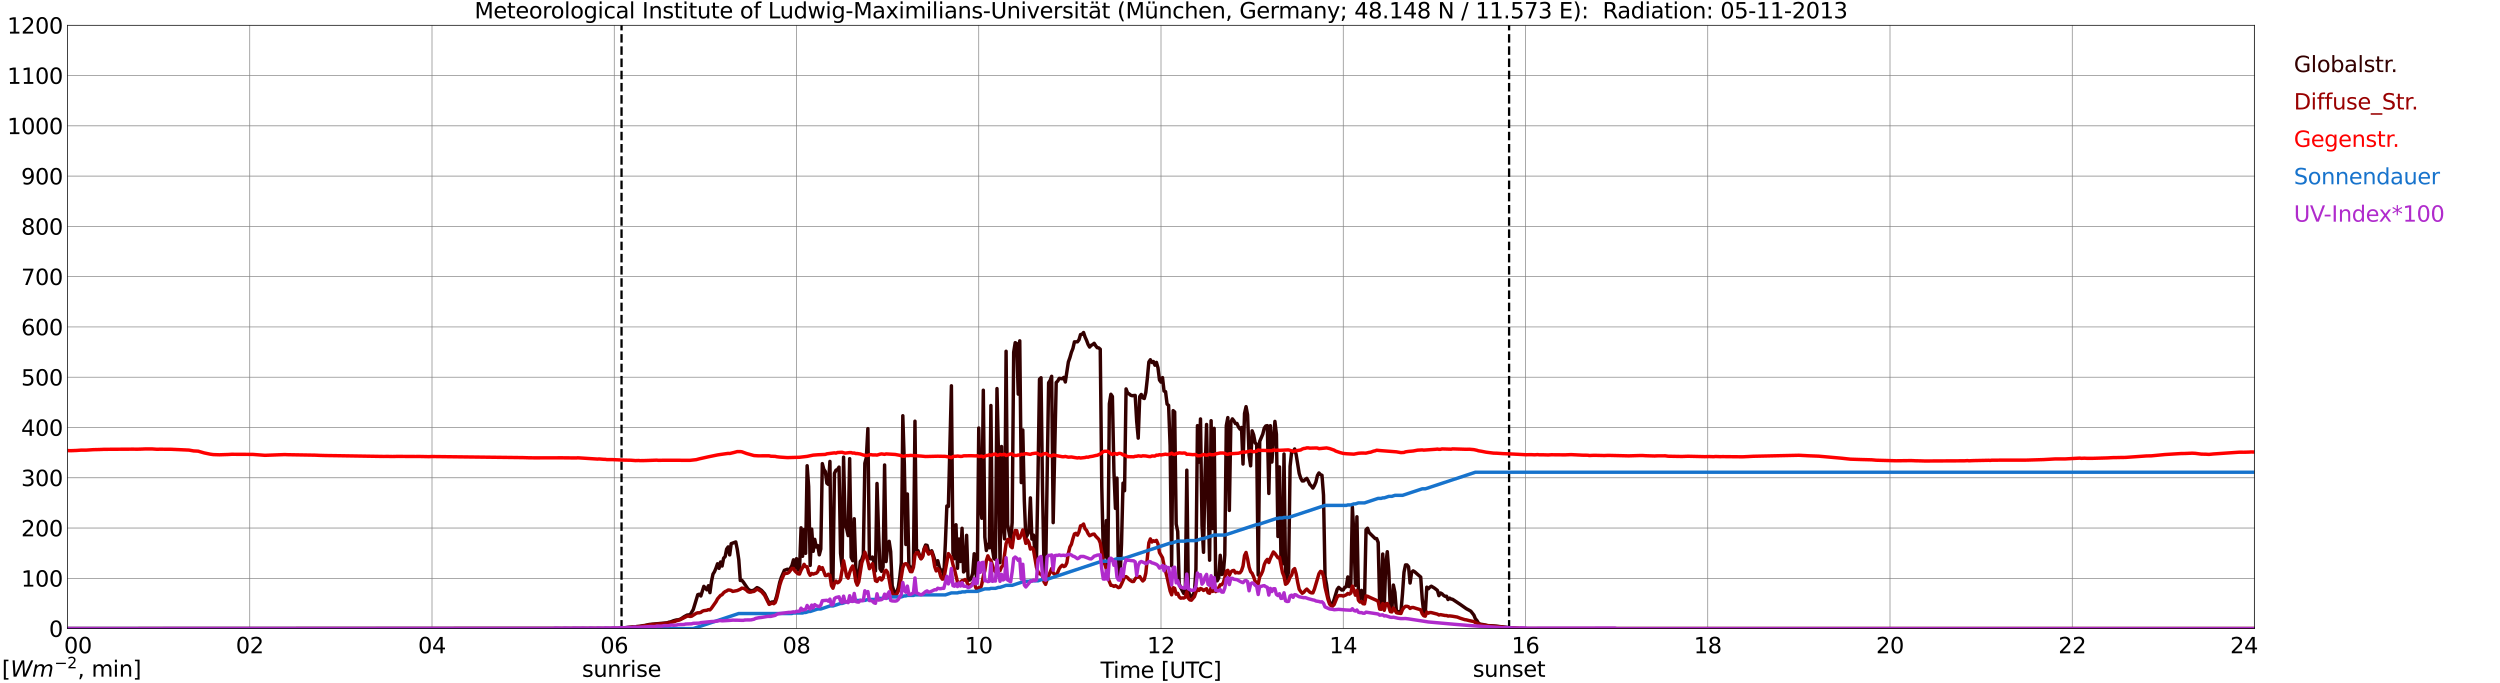 <?xml version="1.0" encoding="utf-8" standalone="no"?>
<!DOCTYPE svg PUBLIC "-//W3C//DTD SVG 1.1//EN"
  "http://www.w3.org/Graphics/SVG/1.1/DTD/svg11.dtd">
<svg xmlns:xlink="http://www.w3.org/1999/xlink" width="1085.4pt" height="296.64pt" viewBox="0 0 1085.4 296.64" xmlns="http://www.w3.org/2000/svg" version="1.1">
 <defs>
  <style type="text/css">*{stroke-linejoin: round; stroke-linecap: butt}</style>
 </defs>
 <g id="figure_1">
  <g id="patch_1">
   <path d="M 0 296.64 
L 1085.4 296.64 
L 1085.4 0 
L 0 0 
z
" style="fill: #ffffff"/>
  </g>
  <g id="axes_1">
   <g id="patch_2">
    <path d="M 29.306 272.909 
L 978.814 272.909 
L 978.814 10.976 
L 29.306 10.976 
z
" style="fill: #ffffff"/>
   </g>
   <g id="patch_3">
    <path d="M 978.814 272.909 
L 978.814 272.909 
L 978.814 10.976 
L 978.814 10.976 
z
" clip-path="url(#p9ef1520c1c)" style="fill: #d3d3d3; opacity: 0.25; stroke: #d3d3d3; stroke-linejoin: miter"/>
   </g>
   <g id="matplotlib.axis_1">
    <g id="xtick_1">
     <g id="line2d_1">
      <path d="M 29.306 272.909 
L 29.306 10.976 
" clip-path="url(#p9ef1520c1c)" style="fill: none; stroke: #808080; stroke-width: 0.3; stroke-linecap: square"/>
     </g>
     <g id="line2d_2"/>
     <g id="text_1">
      <!--    00 -->
      <g transform="translate(18.733 283.627) scale(0.095 -0.095)">
       <defs>
        <path id="DejaVuSans-20" transform="scale(0.016)"/>
        <path id="DejaVuSans-30" d="M 2034 4250 
Q 1547 4250 1301 3770 
Q 1056 3291 1056 2328 
Q 1056 1369 1301 889 
Q 1547 409 2034 409 
Q 2525 409 2770 889 
Q 3016 1369 3016 2328 
Q 3016 3291 2770 3770 
Q 2525 4250 2034 4250 
z
M 2034 4750 
Q 2819 4750 3233 4129 
Q 3647 3509 3647 2328 
Q 3647 1150 3233 529 
Q 2819 -91 2034 -91 
Q 1250 -91 836 529 
Q 422 1150 422 2328 
Q 422 3509 836 4129 
Q 1250 4750 2034 4750 
z
" transform="scale(0.016)"/>
       </defs>
       <use xlink:href="#DejaVuSans-20"/>
       <use xlink:href="#DejaVuSans-20" transform="translate(31.787 0)"/>
       <use xlink:href="#DejaVuSans-20" transform="translate(63.574 0)"/>
       <use xlink:href="#DejaVuSans-30" transform="translate(95.361 0)"/>
       <use xlink:href="#DejaVuSans-30" transform="translate(158.984 0)"/>
      </g>
     </g>
    </g>
    <g id="xtick_2">
     <g id="line2d_3">
      <path d="M 108.431 272.909 
L 108.431 10.976 
" clip-path="url(#p9ef1520c1c)" style="fill: none; stroke: #808080; stroke-width: 0.3; stroke-linecap: square"/>
     </g>
     <g id="line2d_4"/>
     <g id="text_2">
      <!-- 02 -->
      <g transform="translate(102.387 283.627) scale(0.095 -0.095)">
       <defs>
        <path id="DejaVuSans-32" d="M 1228 531 
L 3431 531 
L 3431 0 
L 469 0 
L 469 531 
Q 828 903 1448 1529 
Q 2069 2156 2228 2338 
Q 2531 2678 2651 2914 
Q 2772 3150 2772 3378 
Q 2772 3750 2511 3984 
Q 2250 4219 1831 4219 
Q 1534 4219 1204 4116 
Q 875 4013 500 3803 
L 500 4441 
Q 881 4594 1212 4672 
Q 1544 4750 1819 4750 
Q 2544 4750 2975 4387 
Q 3406 4025 3406 3419 
Q 3406 3131 3298 2873 
Q 3191 2616 2906 2266 
Q 2828 2175 2409 1742 
Q 1991 1309 1228 531 
z
" transform="scale(0.016)"/>
       </defs>
       <use xlink:href="#DejaVuSans-30"/>
       <use xlink:href="#DejaVuSans-32" transform="translate(63.623 0)"/>
      </g>
     </g>
    </g>
    <g id="xtick_3">
     <g id="line2d_5">
      <path d="M 187.557 272.909 
L 187.557 10.976 
" clip-path="url(#p9ef1520c1c)" style="fill: none; stroke: #808080; stroke-width: 0.3; stroke-linecap: square"/>
     </g>
     <g id="line2d_6"/>
     <g id="text_3">
      <!-- 04 -->
      <g transform="translate(181.513 283.627) scale(0.095 -0.095)">
       <defs>
        <path id="DejaVuSans-34" d="M 2419 4116 
L 825 1625 
L 2419 1625 
L 2419 4116 
z
M 2253 4666 
L 3047 4666 
L 3047 1625 
L 3713 1625 
L 3713 1100 
L 3047 1100 
L 3047 0 
L 2419 0 
L 2419 1100 
L 313 1100 
L 313 1709 
L 2253 4666 
z
" transform="scale(0.016)"/>
       </defs>
       <use xlink:href="#DejaVuSans-30"/>
       <use xlink:href="#DejaVuSans-34" transform="translate(63.623 0)"/>
      </g>
     </g>
    </g>
    <g id="xtick_4">
     <g id="line2d_7">
      <path d="M 266.683 272.909 
L 266.683 10.976 
" clip-path="url(#p9ef1520c1c)" style="fill: none; stroke: #808080; stroke-width: 0.3; stroke-linecap: square"/>
     </g>
     <g id="line2d_8"/>
     <g id="text_4">
      <!-- 06 -->
      <g transform="translate(260.638 283.627) scale(0.095 -0.095)">
       <defs>
        <path id="DejaVuSans-36" d="M 2113 2584 
Q 1688 2584 1439 2293 
Q 1191 2003 1191 1497 
Q 1191 994 1439 701 
Q 1688 409 2113 409 
Q 2538 409 2786 701 
Q 3034 994 3034 1497 
Q 3034 2003 2786 2293 
Q 2538 2584 2113 2584 
z
M 3366 4563 
L 3366 3988 
Q 3128 4100 2886 4159 
Q 2644 4219 2406 4219 
Q 1781 4219 1451 3797 
Q 1122 3375 1075 2522 
Q 1259 2794 1537 2939 
Q 1816 3084 2150 3084 
Q 2853 3084 3261 2657 
Q 3669 2231 3669 1497 
Q 3669 778 3244 343 
Q 2819 -91 2113 -91 
Q 1303 -91 875 529 
Q 447 1150 447 2328 
Q 447 3434 972 4092 
Q 1497 4750 2381 4750 
Q 2619 4750 2861 4703 
Q 3103 4656 3366 4563 
z
" transform="scale(0.016)"/>
       </defs>
       <use xlink:href="#DejaVuSans-30"/>
       <use xlink:href="#DejaVuSans-36" transform="translate(63.623 0)"/>
      </g>
     </g>
    </g>
    <g id="xtick_5">
     <g id="line2d_9">
      <path d="M 345.808 272.909 
L 345.808 10.976 
" clip-path="url(#p9ef1520c1c)" style="fill: none; stroke: #808080; stroke-width: 0.3; stroke-linecap: square"/>
     </g>
     <g id="line2d_10"/>
     <g id="text_5">
      <!-- 08 -->
      <g transform="translate(339.764 283.627) scale(0.095 -0.095)">
       <defs>
        <path id="DejaVuSans-38" d="M 2034 2216 
Q 1584 2216 1326 1975 
Q 1069 1734 1069 1313 
Q 1069 891 1326 650 
Q 1584 409 2034 409 
Q 2484 409 2743 651 
Q 3003 894 3003 1313 
Q 3003 1734 2745 1975 
Q 2488 2216 2034 2216 
z
M 1403 2484 
Q 997 2584 770 2862 
Q 544 3141 544 3541 
Q 544 4100 942 4425 
Q 1341 4750 2034 4750 
Q 2731 4750 3128 4425 
Q 3525 4100 3525 3541 
Q 3525 3141 3298 2862 
Q 3072 2584 2669 2484 
Q 3125 2378 3379 2068 
Q 3634 1759 3634 1313 
Q 3634 634 3220 271 
Q 2806 -91 2034 -91 
Q 1263 -91 848 271 
Q 434 634 434 1313 
Q 434 1759 690 2068 
Q 947 2378 1403 2484 
z
M 1172 3481 
Q 1172 3119 1398 2916 
Q 1625 2713 2034 2713 
Q 2441 2713 2670 2916 
Q 2900 3119 2900 3481 
Q 2900 3844 2670 4047 
Q 2441 4250 2034 4250 
Q 1625 4250 1398 4047 
Q 1172 3844 1172 3481 
z
" transform="scale(0.016)"/>
       </defs>
       <use xlink:href="#DejaVuSans-30"/>
       <use xlink:href="#DejaVuSans-38" transform="translate(63.623 0)"/>
      </g>
     </g>
    </g>
    <g id="xtick_6">
     <g id="line2d_11">
      <path d="M 424.934 272.909 
L 424.934 10.976 
" clip-path="url(#p9ef1520c1c)" style="fill: none; stroke: #808080; stroke-width: 0.3; stroke-linecap: square"/>
     </g>
     <g id="line2d_12"/>
     <g id="text_6">
      <!-- 10 -->
      <g transform="translate(418.89 283.627) scale(0.095 -0.095)">
       <defs>
        <path id="DejaVuSans-31" d="M 794 531 
L 1825 531 
L 1825 4091 
L 703 3866 
L 703 4441 
L 1819 4666 
L 2450 4666 
L 2450 531 
L 3481 531 
L 3481 0 
L 794 0 
L 794 531 
z
" transform="scale(0.016)"/>
       </defs>
       <use xlink:href="#DejaVuSans-31"/>
       <use xlink:href="#DejaVuSans-30" transform="translate(63.623 0)"/>
      </g>
     </g>
    </g>
    <g id="xtick_7">
     <g id="line2d_13">
      <path d="M 504.06 272.909 
L 504.06 10.976 
" clip-path="url(#p9ef1520c1c)" style="fill: none; stroke: #808080; stroke-width: 0.3; stroke-linecap: square"/>
     </g>
     <g id="line2d_14"/>
     <g id="text_7">
      <!-- 12 -->
      <g transform="translate(498.015 283.627) scale(0.095 -0.095)">
       <use xlink:href="#DejaVuSans-31"/>
       <use xlink:href="#DejaVuSans-32" transform="translate(63.623 0)"/>
      </g>
     </g>
    </g>
    <g id="xtick_8">
     <g id="line2d_15">
      <path d="M 583.185 272.909 
L 583.185 10.976 
" clip-path="url(#p9ef1520c1c)" style="fill: none; stroke: #808080; stroke-width: 0.3; stroke-linecap: square"/>
     </g>
     <g id="line2d_16"/>
     <g id="text_8">
      <!-- 14 -->
      <g transform="translate(577.141 283.627) scale(0.095 -0.095)">
       <use xlink:href="#DejaVuSans-31"/>
       <use xlink:href="#DejaVuSans-34" transform="translate(63.623 0)"/>
      </g>
     </g>
    </g>
    <g id="xtick_9">
     <g id="line2d_17">
      <path d="M 662.311 272.909 
L 662.311 10.976 
" clip-path="url(#p9ef1520c1c)" style="fill: none; stroke: #808080; stroke-width: 0.3; stroke-linecap: square"/>
     </g>
     <g id="line2d_18"/>
     <g id="text_9">
      <!-- 16 -->
      <g transform="translate(656.267 283.627) scale(0.095 -0.095)">
       <use xlink:href="#DejaVuSans-31"/>
       <use xlink:href="#DejaVuSans-36" transform="translate(63.623 0)"/>
      </g>
     </g>
    </g>
    <g id="xtick_10">
     <g id="line2d_19">
      <path d="M 741.437 272.909 
L 741.437 10.976 
" clip-path="url(#p9ef1520c1c)" style="fill: none; stroke: #808080; stroke-width: 0.3; stroke-linecap: square"/>
     </g>
     <g id="line2d_20"/>
     <g id="text_10">
      <!-- 18 -->
      <g transform="translate(735.392 283.627) scale(0.095 -0.095)">
       <use xlink:href="#DejaVuSans-31"/>
       <use xlink:href="#DejaVuSans-38" transform="translate(63.623 0)"/>
      </g>
     </g>
    </g>
    <g id="xtick_11">
     <g id="line2d_21">
      <path d="M 820.562 272.909 
L 820.562 10.976 
" clip-path="url(#p9ef1520c1c)" style="fill: none; stroke: #808080; stroke-width: 0.3; stroke-linecap: square"/>
     </g>
     <g id="line2d_22"/>
     <g id="text_11">
      <!-- 20 -->
      <g transform="translate(814.518 283.627) scale(0.095 -0.095)">
       <use xlink:href="#DejaVuSans-32"/>
       <use xlink:href="#DejaVuSans-30" transform="translate(63.623 0)"/>
      </g>
     </g>
    </g>
    <g id="xtick_12">
     <g id="line2d_23">
      <path d="M 899.688 272.909 
L 899.688 10.976 
" clip-path="url(#p9ef1520c1c)" style="fill: none; stroke: #808080; stroke-width: 0.3; stroke-linecap: square"/>
     </g>
     <g id="line2d_24"/>
     <g id="text_12">
      <!-- 22 -->
      <g transform="translate(893.644 283.627) scale(0.095 -0.095)">
       <use xlink:href="#DejaVuSans-32"/>
       <use xlink:href="#DejaVuSans-32" transform="translate(63.623 0)"/>
      </g>
     </g>
    </g>
    <g id="xtick_13">
     <g id="line2d_25">
      <path d="M 978.814 272.909 
L 978.814 10.976 
" clip-path="url(#p9ef1520c1c)" style="fill: none; stroke: #808080; stroke-width: 0.3; stroke-linecap: square"/>
     </g>
     <g id="line2d_26"/>
     <g id="text_13">
      <!-- 24    -->
      <g transform="translate(968.241 283.627) scale(0.095 -0.095)">
       <use xlink:href="#DejaVuSans-32"/>
       <use xlink:href="#DejaVuSans-34" transform="translate(63.623 0)"/>
       <use xlink:href="#DejaVuSans-20" transform="translate(127.246 0)"/>
       <use xlink:href="#DejaVuSans-20" transform="translate(159.033 0)"/>
       <use xlink:href="#DejaVuSans-20" transform="translate(190.82 0)"/>
      </g>
     </g>
    </g>
    <g id="text_14">
     <!-- Time [UTC] -->
     <g transform="translate(477.806 294.322) scale(0.095 -0.095)">
      <defs>
       <path id="DejaVuSans-54" d="M -19 4666 
L 3928 4666 
L 3928 4134 
L 2272 4134 
L 2272 0 
L 1638 0 
L 1638 4134 
L -19 4134 
L -19 4666 
z
" transform="scale(0.016)"/>
       <path id="DejaVuSans-69" d="M 603 3500 
L 1178 3500 
L 1178 0 
L 603 0 
L 603 3500 
z
M 603 4863 
L 1178 4863 
L 1178 4134 
L 603 4134 
L 603 4863 
z
" transform="scale(0.016)"/>
       <path id="DejaVuSans-6d" d="M 3328 2828 
Q 3544 3216 3844 3400 
Q 4144 3584 4550 3584 
Q 5097 3584 5394 3201 
Q 5691 2819 5691 2113 
L 5691 0 
L 5113 0 
L 5113 2094 
Q 5113 2597 4934 2840 
Q 4756 3084 4391 3084 
Q 3944 3084 3684 2787 
Q 3425 2491 3425 1978 
L 3425 0 
L 2847 0 
L 2847 2094 
Q 2847 2600 2669 2842 
Q 2491 3084 2119 3084 
Q 1678 3084 1418 2786 
Q 1159 2488 1159 1978 
L 1159 0 
L 581 0 
L 581 3500 
L 1159 3500 
L 1159 2956 
Q 1356 3278 1631 3431 
Q 1906 3584 2284 3584 
Q 2666 3584 2933 3390 
Q 3200 3197 3328 2828 
z
" transform="scale(0.016)"/>
       <path id="DejaVuSans-65" d="M 3597 1894 
L 3597 1613 
L 953 1613 
Q 991 1019 1311 708 
Q 1631 397 2203 397 
Q 2534 397 2845 478 
Q 3156 559 3463 722 
L 3463 178 
Q 3153 47 2828 -22 
Q 2503 -91 2169 -91 
Q 1331 -91 842 396 
Q 353 884 353 1716 
Q 353 2575 817 3079 
Q 1281 3584 2069 3584 
Q 2775 3584 3186 3129 
Q 3597 2675 3597 1894 
z
M 3022 2063 
Q 3016 2534 2758 2815 
Q 2500 3097 2075 3097 
Q 1594 3097 1305 2825 
Q 1016 2553 972 2059 
L 3022 2063 
z
" transform="scale(0.016)"/>
       <path id="DejaVuSans-5b" d="M 550 4863 
L 1875 4863 
L 1875 4416 
L 1125 4416 
L 1125 -397 
L 1875 -397 
L 1875 -844 
L 550 -844 
L 550 4863 
z
" transform="scale(0.016)"/>
       <path id="DejaVuSans-55" d="M 556 4666 
L 1191 4666 
L 1191 1831 
Q 1191 1081 1462 751 
Q 1734 422 2344 422 
Q 2950 422 3222 751 
Q 3494 1081 3494 1831 
L 3494 4666 
L 4128 4666 
L 4128 1753 
Q 4128 841 3676 375 
Q 3225 -91 2344 -91 
Q 1459 -91 1007 375 
Q 556 841 556 1753 
L 556 4666 
z
" transform="scale(0.016)"/>
       <path id="DejaVuSans-43" d="M 4122 4306 
L 4122 3641 
Q 3803 3938 3442 4084 
Q 3081 4231 2675 4231 
Q 1875 4231 1450 3742 
Q 1025 3253 1025 2328 
Q 1025 1406 1450 917 
Q 1875 428 2675 428 
Q 3081 428 3442 575 
Q 3803 722 4122 1019 
L 4122 359 
Q 3791 134 3420 21 
Q 3050 -91 2638 -91 
Q 1578 -91 968 557 
Q 359 1206 359 2328 
Q 359 3453 968 4101 
Q 1578 4750 2638 4750 
Q 3056 4750 3426 4639 
Q 3797 4528 4122 4306 
z
" transform="scale(0.016)"/>
       <path id="DejaVuSans-5d" d="M 1947 4863 
L 1947 -844 
L 622 -844 
L 622 -397 
L 1369 -397 
L 1369 4416 
L 622 4416 
L 622 4863 
L 1947 4863 
z
" transform="scale(0.016)"/>
      </defs>
      <use xlink:href="#DejaVuSans-54"/>
      <use xlink:href="#DejaVuSans-69" transform="translate(57.959 0)"/>
      <use xlink:href="#DejaVuSans-6d" transform="translate(85.742 0)"/>
      <use xlink:href="#DejaVuSans-65" transform="translate(183.154 0)"/>
      <use xlink:href="#DejaVuSans-20" transform="translate(244.678 0)"/>
      <use xlink:href="#DejaVuSans-5b" transform="translate(276.465 0)"/>
      <use xlink:href="#DejaVuSans-55" transform="translate(315.479 0)"/>
      <use xlink:href="#DejaVuSans-54" transform="translate(388.672 0)"/>
      <use xlink:href="#DejaVuSans-43" transform="translate(443.881 0)"/>
      <use xlink:href="#DejaVuSans-5d" transform="translate(513.705 0)"/>
     </g>
    </g>
   </g>
   <g id="matplotlib.axis_2">
    <g id="ytick_1">
     <g id="line2d_27">
      <path d="M 29.306 272.909 
L 978.814 272.909 
" clip-path="url(#p9ef1520c1c)" style="fill: none; stroke: #808080; stroke-width: 0.3; stroke-linecap: square"/>
     </g>
     <g id="line2d_28"/>
     <g id="text_15">
      <!-- 0 -->
      <g transform="translate(21.261 276.518) scale(0.095 -0.095)">
       <use xlink:href="#DejaVuSans-30"/>
      </g>
     </g>
    </g>
    <g id="ytick_2">
     <g id="line2d_29">
      <path d="M 29.306 251.081 
L 978.814 251.081 
" clip-path="url(#p9ef1520c1c)" style="fill: none; stroke: #808080; stroke-width: 0.3; stroke-linecap: square"/>
     </g>
     <g id="line2d_30"/>
     <g id="text_16">
      <!-- 100 -->
      <g transform="translate(9.173 254.69) scale(0.095 -0.095)">
       <use xlink:href="#DejaVuSans-31"/>
       <use xlink:href="#DejaVuSans-30" transform="translate(63.623 0)"/>
       <use xlink:href="#DejaVuSans-30" transform="translate(127.246 0)"/>
      </g>
     </g>
    </g>
    <g id="ytick_3">
     <g id="line2d_31">
      <path d="M 29.306 229.253 
L 978.814 229.253 
" clip-path="url(#p9ef1520c1c)" style="fill: none; stroke: #808080; stroke-width: 0.3; stroke-linecap: square"/>
     </g>
     <g id="line2d_32"/>
     <g id="text_17">
      <!-- 200 -->
      <g transform="translate(9.173 232.863) scale(0.095 -0.095)">
       <use xlink:href="#DejaVuSans-32"/>
       <use xlink:href="#DejaVuSans-30" transform="translate(63.623 0)"/>
       <use xlink:href="#DejaVuSans-30" transform="translate(127.246 0)"/>
      </g>
     </g>
    </g>
    <g id="ytick_4">
     <g id="line2d_33">
      <path d="M 29.306 207.426 
L 978.814 207.426 
" clip-path="url(#p9ef1520c1c)" style="fill: none; stroke: #808080; stroke-width: 0.3; stroke-linecap: square"/>
     </g>
     <g id="line2d_34"/>
     <g id="text_18">
      <!-- 300 -->
      <g transform="translate(9.173 211.035) scale(0.095 -0.095)">
       <defs>
        <path id="DejaVuSans-33" d="M 2597 2516 
Q 3050 2419 3304 2112 
Q 3559 1806 3559 1356 
Q 3559 666 3084 287 
Q 2609 -91 1734 -91 
Q 1441 -91 1130 -33 
Q 819 25 488 141 
L 488 750 
Q 750 597 1062 519 
Q 1375 441 1716 441 
Q 2309 441 2620 675 
Q 2931 909 2931 1356 
Q 2931 1769 2642 2001 
Q 2353 2234 1838 2234 
L 1294 2234 
L 1294 2753 
L 1863 2753 
Q 2328 2753 2575 2939 
Q 2822 3125 2822 3475 
Q 2822 3834 2567 4026 
Q 2313 4219 1838 4219 
Q 1578 4219 1281 4162 
Q 984 4106 628 3988 
L 628 4550 
Q 988 4650 1302 4700 
Q 1616 4750 1894 4750 
Q 2613 4750 3031 4423 
Q 3450 4097 3450 3541 
Q 3450 3153 3228 2886 
Q 3006 2619 2597 2516 
z
" transform="scale(0.016)"/>
       </defs>
       <use xlink:href="#DejaVuSans-33"/>
       <use xlink:href="#DejaVuSans-30" transform="translate(63.623 0)"/>
       <use xlink:href="#DejaVuSans-30" transform="translate(127.246 0)"/>
      </g>
     </g>
    </g>
    <g id="ytick_5">
     <g id="line2d_35">
      <path d="M 29.306 185.598 
L 978.814 185.598 
" clip-path="url(#p9ef1520c1c)" style="fill: none; stroke: #808080; stroke-width: 0.3; stroke-linecap: square"/>
     </g>
     <g id="line2d_36"/>
     <g id="text_19">
      <!-- 400 -->
      <g transform="translate(9.173 189.207) scale(0.095 -0.095)">
       <use xlink:href="#DejaVuSans-34"/>
       <use xlink:href="#DejaVuSans-30" transform="translate(63.623 0)"/>
       <use xlink:href="#DejaVuSans-30" transform="translate(127.246 0)"/>
      </g>
     </g>
    </g>
    <g id="ytick_6">
     <g id="line2d_37">
      <path d="M 29.306 163.77 
L 978.814 163.77 
" clip-path="url(#p9ef1520c1c)" style="fill: none; stroke: #808080; stroke-width: 0.3; stroke-linecap: square"/>
     </g>
     <g id="line2d_38"/>
     <g id="text_20">
      <!-- 500 -->
      <g transform="translate(9.173 167.379) scale(0.095 -0.095)">
       <defs>
        <path id="DejaVuSans-35" d="M 691 4666 
L 3169 4666 
L 3169 4134 
L 1269 4134 
L 1269 2991 
Q 1406 3038 1543 3061 
Q 1681 3084 1819 3084 
Q 2600 3084 3056 2656 
Q 3513 2228 3513 1497 
Q 3513 744 3044 326 
Q 2575 -91 1722 -91 
Q 1428 -91 1123 -41 
Q 819 9 494 109 
L 494 744 
Q 775 591 1075 516 
Q 1375 441 1709 441 
Q 2250 441 2565 725 
Q 2881 1009 2881 1497 
Q 2881 1984 2565 2268 
Q 2250 2553 1709 2553 
Q 1456 2553 1204 2497 
Q 953 2441 691 2322 
L 691 4666 
z
" transform="scale(0.016)"/>
       </defs>
       <use xlink:href="#DejaVuSans-35"/>
       <use xlink:href="#DejaVuSans-30" transform="translate(63.623 0)"/>
       <use xlink:href="#DejaVuSans-30" transform="translate(127.246 0)"/>
      </g>
     </g>
    </g>
    <g id="ytick_7">
     <g id="line2d_39">
      <path d="M 29.306 141.942 
L 978.814 141.942 
" clip-path="url(#p9ef1520c1c)" style="fill: none; stroke: #808080; stroke-width: 0.3; stroke-linecap: square"/>
     </g>
     <g id="line2d_40"/>
     <g id="text_21">
      <!-- 600 -->
      <g transform="translate(9.173 145.551) scale(0.095 -0.095)">
       <use xlink:href="#DejaVuSans-36"/>
       <use xlink:href="#DejaVuSans-30" transform="translate(63.623 0)"/>
       <use xlink:href="#DejaVuSans-30" transform="translate(127.246 0)"/>
      </g>
     </g>
    </g>
    <g id="ytick_8">
     <g id="line2d_41">
      <path d="M 29.306 120.114 
L 978.814 120.114 
" clip-path="url(#p9ef1520c1c)" style="fill: none; stroke: #808080; stroke-width: 0.3; stroke-linecap: square"/>
     </g>
     <g id="line2d_42"/>
     <g id="text_22">
      <!-- 700 -->
      <g transform="translate(9.173 123.724) scale(0.095 -0.095)">
       <defs>
        <path id="DejaVuSans-37" d="M 525 4666 
L 3525 4666 
L 3525 4397 
L 1831 0 
L 1172 0 
L 2766 4134 
L 525 4134 
L 525 4666 
z
" transform="scale(0.016)"/>
       </defs>
       <use xlink:href="#DejaVuSans-37"/>
       <use xlink:href="#DejaVuSans-30" transform="translate(63.623 0)"/>
       <use xlink:href="#DejaVuSans-30" transform="translate(127.246 0)"/>
      </g>
     </g>
    </g>
    <g id="ytick_9">
     <g id="line2d_43">
      <path d="M 29.306 98.287 
L 978.814 98.287 
" clip-path="url(#p9ef1520c1c)" style="fill: none; stroke: #808080; stroke-width: 0.3; stroke-linecap: square"/>
     </g>
     <g id="line2d_44"/>
     <g id="text_23">
      <!-- 800 -->
      <g transform="translate(9.173 101.896) scale(0.095 -0.095)">
       <use xlink:href="#DejaVuSans-38"/>
       <use xlink:href="#DejaVuSans-30" transform="translate(63.623 0)"/>
       <use xlink:href="#DejaVuSans-30" transform="translate(127.246 0)"/>
      </g>
     </g>
    </g>
    <g id="ytick_10">
     <g id="line2d_45">
      <path d="M 29.306 76.459 
L 978.814 76.459 
" clip-path="url(#p9ef1520c1c)" style="fill: none; stroke: #808080; stroke-width: 0.3; stroke-linecap: square"/>
     </g>
     <g id="line2d_46"/>
     <g id="text_24">
      <!-- 900 -->
      <g transform="translate(9.173 80.068) scale(0.095 -0.095)">
       <defs>
        <path id="DejaVuSans-39" d="M 703 97 
L 703 672 
Q 941 559 1184 500 
Q 1428 441 1663 441 
Q 2288 441 2617 861 
Q 2947 1281 2994 2138 
Q 2813 1869 2534 1725 
Q 2256 1581 1919 1581 
Q 1219 1581 811 2004 
Q 403 2428 403 3163 
Q 403 3881 828 4315 
Q 1253 4750 1959 4750 
Q 2769 4750 3195 4129 
Q 3622 3509 3622 2328 
Q 3622 1225 3098 567 
Q 2575 -91 1691 -91 
Q 1453 -91 1209 -44 
Q 966 3 703 97 
z
M 1959 2075 
Q 2384 2075 2632 2365 
Q 2881 2656 2881 3163 
Q 2881 3666 2632 3958 
Q 2384 4250 1959 4250 
Q 1534 4250 1286 3958 
Q 1038 3666 1038 3163 
Q 1038 2656 1286 2365 
Q 1534 2075 1959 2075 
z
" transform="scale(0.016)"/>
       </defs>
       <use xlink:href="#DejaVuSans-39"/>
       <use xlink:href="#DejaVuSans-30" transform="translate(63.623 0)"/>
       <use xlink:href="#DejaVuSans-30" transform="translate(127.246 0)"/>
      </g>
     </g>
    </g>
    <g id="ytick_11">
     <g id="line2d_47">
      <path d="M 29.306 54.631 
L 978.814 54.631 
" clip-path="url(#p9ef1520c1c)" style="fill: none; stroke: #808080; stroke-width: 0.3; stroke-linecap: square"/>
     </g>
     <g id="line2d_48"/>
     <g id="text_25">
      <!-- 1000 -->
      <g transform="translate(3.128 58.24) scale(0.095 -0.095)">
       <use xlink:href="#DejaVuSans-31"/>
       <use xlink:href="#DejaVuSans-30" transform="translate(63.623 0)"/>
       <use xlink:href="#DejaVuSans-30" transform="translate(127.246 0)"/>
       <use xlink:href="#DejaVuSans-30" transform="translate(190.869 0)"/>
      </g>
     </g>
    </g>
    <g id="ytick_12">
     <g id="line2d_49">
      <path d="M 29.306 32.803 
L 978.814 32.803 
" clip-path="url(#p9ef1520c1c)" style="fill: none; stroke: #808080; stroke-width: 0.3; stroke-linecap: square"/>
     </g>
     <g id="line2d_50"/>
     <g id="text_26">
      <!-- 1100 -->
      <g transform="translate(3.128 36.413) scale(0.095 -0.095)">
       <use xlink:href="#DejaVuSans-31"/>
       <use xlink:href="#DejaVuSans-31" transform="translate(63.623 0)"/>
       <use xlink:href="#DejaVuSans-30" transform="translate(127.246 0)"/>
       <use xlink:href="#DejaVuSans-30" transform="translate(190.869 0)"/>
      </g>
     </g>
    </g>
    <g id="ytick_13">
     <g id="line2d_51">
      <path d="M 29.306 10.976 
L 978.814 10.976 
" clip-path="url(#p9ef1520c1c)" style="fill: none; stroke: #808080; stroke-width: 0.3; stroke-linecap: square"/>
     </g>
     <g id="line2d_52"/>
     <g id="text_27">
      <!-- 1200 -->
      <g transform="translate(3.128 14.585) scale(0.095 -0.095)">
       <use xlink:href="#DejaVuSans-31"/>
       <use xlink:href="#DejaVuSans-32" transform="translate(63.623 0)"/>
       <use xlink:href="#DejaVuSans-30" transform="translate(127.246 0)"/>
       <use xlink:href="#DejaVuSans-30" transform="translate(190.869 0)"/>
      </g>
     </g>
    </g>
   </g>
   <g id="line2d_53">
    <path d="M 269.848 272.909 
L 269.848 10.976 
" clip-path="url(#p9ef1520c1c)" style="fill: none; stroke-dasharray: 3.7,1.6; stroke-dashoffset: 0; stroke: #000000"/>
   </g>
   <g id="line2d_54">
    <path d="M 655.19 272.909 
L 655.19 10.976 
" clip-path="url(#p9ef1520c1c)" style="fill: none; stroke-dasharray: 3.7,1.6; stroke-dashoffset: 0; stroke: #000000"/>
   </g>
   <g id="line2d_55">
    <path d="M 29.306 272.909 
L 268.002 272.904 
L 269.32 272.758 
L 273.277 272.313 
L 275.914 272.136 
L 276.573 271.988 
L 277.892 271.898 
L 279.211 271.632 
L 279.87 271.573 
L 281.849 271.128 
L 289.761 270.388 
L 290.42 270.121 
L 291.08 270.032 
L 292.399 269.499 
L 293.717 269.144 
L 294.377 269.115 
L 295.036 268.936 
L 295.696 268.641 
L 297.014 267.753 
L 298.333 267.041 
L 299.652 266.865 
L 300.971 264.671 
L 302.949 258.186 
L 303.608 257.979 
L 304.267 258.749 
L 305.586 254.573 
L 306.905 256.084 
L 307.564 254.305 
L 308.224 257.298 
L 308.883 252.469 
L 309.543 249.272 
L 310.202 248.204 
L 310.861 246.635 
L 311.521 244.768 
L 312.18 246.753 
L 312.839 244 
L 313.499 245.746 
L 314.158 242.341 
L 314.818 241.689 
L 315.477 238.401 
L 316.136 237.454 
L 316.796 240.918 
L 317.455 236.033 
L 319.433 235.291 
L 320.093 238.491 
L 320.752 243.022 
L 321.411 252.026 
L 322.071 251.937 
L 322.73 252.736 
L 324.708 255.669 
L 325.368 256.202 
L 326.027 256.468 
L 326.686 256.409 
L 327.346 256.202 
L 328.665 255.134 
L 329.324 255.401 
L 330.643 256.32 
L 331.961 257.802 
L 333.94 261.888 
L 335.258 261.325 
L 335.918 261.443 
L 336.577 260.762 
L 337.236 258.66 
L 338.555 252.736 
L 339.215 250.693 
L 340.533 247.613 
L 341.852 247.139 
L 342.512 247.464 
L 343.171 246.694 
L 343.83 245.511 
L 344.49 243.051 
L 345.149 246.486 
L 345.808 242.549 
L 346.468 247.523 
L 347.127 247.316 
L 347.787 229.162 
L 348.446 241.512 
L 349.105 229.902 
L 349.765 240.237 
L 350.424 202.209 
L 351.083 211.243 
L 351.743 245.48 
L 352.402 229.725 
L 353.062 239.349 
L 353.721 234.167 
L 354.38 237.485 
L 355.04 236.862 
L 355.699 240.89 
L 356.359 238.342 
L 357.018 201.292 
L 357.677 203.78 
L 358.337 204.728 
L 358.996 209.792 
L 359.655 210.324 
L 360.315 200.345 
L 360.974 249.479 
L 361.634 252.441 
L 362.293 205.468 
L 362.952 204.134 
L 363.612 203.868 
L 364.271 202.802 
L 364.93 240.209 
L 365.59 245.954 
L 366.249 198.478 
L 366.909 227.917 
L 367.568 229.456 
L 368.227 232.538 
L 368.887 199.129 
L 369.546 241.955 
L 370.206 243.437 
L 370.865 225.222 
L 371.524 246.251 
L 372.184 251.788 
L 372.843 251.077 
L 373.502 243.762 
L 374.162 242.874 
L 374.821 240.713 
L 375.481 201.143 
L 376.14 198.596 
L 376.799 186.098 
L 377.459 242.37 
L 378.118 242.636 
L 378.777 241.837 
L 379.437 244.059 
L 380.096 247.879 
L 380.756 209.91 
L 381.415 230.493 
L 382.074 246.932 
L 382.734 248.056 
L 383.393 246.22 
L 384.053 201.883 
L 384.712 243.793 
L 385.371 237.009 
L 386.031 235.025 
L 386.69 239.497 
L 387.349 254.305 
L 388.009 256.35 
L 388.668 257.533 
L 389.328 257.001 
L 389.987 255.076 
L 390.646 250.603 
L 391.306 244.443 
L 391.965 180.501 
L 392.624 201.499 
L 393.284 236.387 
L 393.943 214.472 
L 394.603 245.183 
L 395.262 247.049 
L 395.921 247.198 
L 396.581 245.096 
L 397.24 182.869 
L 397.899 238.847 
L 398.559 239.113 
L 399.218 241.038 
L 399.878 242.49 
L 400.537 241.601 
L 401.196 238.283 
L 401.856 236.625 
L 402.515 236.801 
L 403.175 239.438 
L 403.834 239.676 
L 404.493 239.113 
L 405.153 240.918 
L 406.471 245.183 
L 407.131 243.437 
L 407.79 246.161 
L 408.45 247.997 
L 409.109 247.464 
L 409.768 249.922 
L 410.428 236.002 
L 411.087 219.684 
L 411.746 219.891 
L 413.065 167.498 
L 413.725 240.091 
L 414.384 242.549 
L 415.043 227.828 
L 415.703 246.724 
L 416.362 234.018 
L 417.022 243.762 
L 417.681 229.369 
L 418.34 248.324 
L 419 247.613 
L 419.659 232.418 
L 420.318 251.937 
L 420.978 251.847 
L 421.637 251.138 
L 422.297 248.916 
L 422.956 240.416 
L 423.615 248.649 
L 424.275 252.113 
L 424.934 185.831 
L 425.593 219.298 
L 426.253 225.014 
L 426.912 169.423 
L 427.572 233.189 
L 428.231 238.995 
L 428.89 236.328 
L 429.55 237.81 
L 430.209 176.057 
L 430.869 238.312 
L 431.528 242.549 
L 432.187 242.874 
L 432.847 168.712 
L 433.506 197.086 
L 434.165 244.295 
L 434.825 193.857 
L 435.484 227.946 
L 436.144 233.959 
L 436.803 152.511 
L 437.462 227.8 
L 438.781 234.789 
L 439.44 226.911 
L 440.1 152.898 
L 440.759 148.781 
L 441.419 149.137 
L 442.078 171.111 
L 442.737 147.98 
L 443.397 209.525 
L 444.056 186.691 
L 444.716 217.434 
L 445.375 233.427 
L 446.694 230.938 
L 447.353 216.159 
L 448.012 234.049 
L 448.672 232.3 
L 449.331 239.438 
L 449.991 243.347 
L 450.65 207.155 
L 451.309 164.656 
L 451.969 164.004 
L 452.628 213.109 
L 453.287 247.287 
L 453.947 250.664 
L 455.266 166.167 
L 455.925 165.158 
L 456.584 163.381 
L 457.244 226.911 
L 458.563 166.077 
L 459.222 165.425 
L 459.881 164.27 
L 461.2 164.449 
L 461.859 163.855 
L 462.519 165.839 
L 463.838 157.163 
L 464.497 155.296 
L 465.156 152.957 
L 465.816 151.298 
L 466.475 148.425 
L 467.794 148.395 
L 468.453 147.506 
L 469.113 145.256 
L 469.772 145.138 
L 470.431 144.367 
L 471.091 146.323 
L 471.75 147.772 
L 472.409 149.551 
L 473.069 150.676 
L 473.728 149.936 
L 474.388 149.61 
L 475.047 149.047 
L 475.706 150.112 
L 476.366 150.942 
L 477.025 151.031 
L 477.685 151.623 
L 478.344 211.213 
L 479.003 239.794 
L 479.663 241.837 
L 480.322 226.023 
L 480.981 246.901 
L 481.641 175.317 
L 482.3 171.172 
L 482.96 172.147 
L 483.619 204.669 
L 484.278 220.721 
L 484.938 207.57 
L 485.597 250.9 
L 486.256 251.138 
L 486.916 236.181 
L 487.575 209.761 
L 488.235 213.051 
L 488.894 168.86 
L 489.553 170.609 
L 490.213 171.023 
L 490.872 171.587 
L 491.532 171.794 
L 492.85 171.674 
L 493.51 182.987 
L 494.169 190.214 
L 494.828 172.147 
L 495.488 171.259 
L 496.147 172.711 
L 496.807 173.008 
L 497.466 170.371 
L 498.125 164.359 
L 498.785 157.163 
L 499.444 156.185 
L 500.103 157.37 
L 500.763 156.955 
L 501.422 158.553 
L 502.082 157.34 
L 502.741 159.679 
L 503.4 164.981 
L 504.06 165.898 
L 504.719 163.945 
L 505.379 169.779 
L 506.038 170.045 
L 506.697 175.435 
L 507.357 175.998 
L 508.016 193.473 
L 508.675 245.687 
L 509.335 178.279 
L 509.994 178.87 
L 510.654 227.533 
L 511.313 230.759 
L 511.972 253.506 
L 512.632 255.165 
L 513.95 257.653 
L 514.61 256.468 
L 515.269 204.134 
L 515.929 256.438 
L 516.588 258.69 
L 517.247 259.192 
L 517.907 258.334 
L 518.566 257.001 
L 519.226 247.08 
L 519.885 184.794 
L 520.544 200.67 
L 521.204 181.891 
L 521.863 228.035 
L 522.522 239.794 
L 523.182 205.734 
L 523.841 184.29 
L 524.501 218.263 
L 525.16 243.23 
L 525.819 182.662 
L 526.479 229.456 
L 527.138 185.98 
L 527.797 252.175 
L 528.457 252.144 
L 529.116 250.9 
L 529.776 241.097 
L 530.435 249.42 
L 531.094 249.123 
L 531.754 240.949 
L 532.413 184.825 
L 533.073 181.3 
L 533.732 221.609 
L 534.391 183.195 
L 535.051 181.863 
L 535.71 182.692 
L 536.369 183.906 
L 537.029 183.847 
L 537.688 185.388 
L 538.348 186.305 
L 539.007 185.593 
L 539.666 201.469 
L 540.326 179.493 
L 540.985 176.561 
L 541.644 180.115 
L 542.304 197.649 
L 542.963 202.239 
L 543.623 187.045 
L 544.282 188.822 
L 544.941 192.319 
L 545.601 192.792 
L 546.26 249.656 
L 546.919 191.607 
L 548.238 188.496 
L 548.898 185.862 
L 549.557 184.943 
L 550.216 184.794 
L 550.876 214.234 
L 551.535 184.825 
L 552.195 200.611 
L 553.513 182.959 
L 554.173 188.527 
L 554.832 232.923 
L 555.491 202.713 
L 556.151 243.051 
L 556.81 244.83 
L 557.47 197.116 
L 558.129 249.42 
L 558.788 251.463 
L 559.448 248.145 
L 560.107 202.477 
L 560.766 196.197 
L 561.426 196.197 
L 562.085 194.925 
L 562.745 197.383 
L 564.063 205.585 
L 564.723 207.6 
L 565.382 208.814 
L 566.042 208.785 
L 566.701 208.133 
L 567.36 207.69 
L 568.02 208.873 
L 568.679 210.324 
L 569.338 210.977 
L 569.998 211.894 
L 570.657 210.77 
L 571.317 209.228 
L 571.976 206.445 
L 572.635 205.35 
L 573.295 206.059 
L 573.954 206.356 
L 574.613 214.945 
L 575.273 250.16 
L 575.932 253.803 
L 576.592 258.898 
L 577.251 261.414 
L 577.91 262.421 
L 578.57 262.036 
L 579.229 260.26 
L 580.548 255.877 
L 581.207 255.017 
L 582.526 256.171 
L 583.185 256.112 
L 583.845 254.988 
L 584.504 254.75 
L 585.164 250.485 
L 585.823 254.691 
L 586.482 253.299 
L 587.142 220.158 
L 587.801 231.886 
L 588.46 254.159 
L 589.12 224.364 
L 589.779 258.542 
L 590.439 259.873 
L 591.098 256.32 
L 591.757 260.17 
L 592.417 260.436 
L 593.076 229.991 
L 593.736 229.338 
L 594.395 231.205 
L 597.032 233.811 
L 597.692 233.841 
L 598.351 235.529 
L 599.011 262.658 
L 599.67 262.303 
L 600.329 240.534 
L 600.989 263.368 
L 601.648 244.917 
L 602.307 239.528 
L 602.967 248.263 
L 603.626 264.968 
L 604.286 264.702 
L 604.945 254.01 
L 605.604 257.18 
L 606.264 265.383 
L 606.923 265.59 
L 607.582 265.5 
L 608.242 265.59 
L 608.901 257.802 
L 609.561 248.412 
L 610.22 245.273 
L 610.879 245.273 
L 611.539 246.072 
L 612.198 253.122 
L 612.858 248.501 
L 613.517 247.851 
L 614.176 248.235 
L 616.814 250.544 
L 617.473 260.052 
L 618.133 266.035 
L 618.792 266.36 
L 619.451 254.927 
L 620.111 255.639 
L 620.77 254.927 
L 621.429 254.512 
L 622.748 255.313 
L 624.067 256.32 
L 624.726 258.601 
L 625.386 257.446 
L 626.045 257.802 
L 626.705 258.452 
L 627.364 258.898 
L 628.023 258.867 
L 628.683 260.288 
L 629.342 259.666 
L 630.001 260.081 
L 630.661 260.201 
L 633.958 262.392 
L 636.595 264.256 
L 637.914 264.968 
L 638.573 265.354 
L 639.892 267.041 
L 640.552 268.641 
L 641.211 269.41 
L 641.87 270.506 
L 642.53 270.981 
L 643.848 271.158 
L 645.827 271.632 
L 647.145 271.662 
L 648.464 271.75 
L 649.783 271.87 
L 657.036 272.728 
L 658.355 272.817 
L 660.333 272.909 
L 978.154 272.909 
L 978.154 272.909 
" clip-path="url(#p9ef1520c1c)" style="fill: none; stroke: #330000; stroke-width: 1.5; stroke-linecap: square"/>
   </g>
   <g id="line2d_56">
    <path d="M 29.306 272.909 
L 269.98 272.806 
L 271.298 272.597 
L 272.617 272.512 
L 276.573 272.175 
L 279.87 271.673 
L 283.167 271.128 
L 284.486 271.084 
L 285.805 270.916 
L 289.102 270.665 
L 290.42 270.414 
L 292.399 269.951 
L 293.058 269.783 
L 293.717 269.491 
L 295.036 269.154 
L 296.355 268.524 
L 298.333 267.517 
L 298.992 267.517 
L 299.652 267.642 
L 300.311 267.517 
L 302.289 266.258 
L 302.949 266.048 
L 303.608 266.048 
L 304.267 265.88 
L 304.927 265.376 
L 305.586 265.125 
L 306.905 264.957 
L 307.564 264.662 
L 308.224 264.789 
L 308.883 264.075 
L 310.861 261.262 
L 311.521 260.002 
L 312.839 258.492 
L 313.499 258.197 
L 314.158 257.359 
L 314.818 256.854 
L 315.477 256.56 
L 316.136 256.141 
L 316.796 256.182 
L 317.455 256.35 
L 318.114 256.772 
L 320.093 256.394 
L 321.411 255.805 
L 322.071 255.344 
L 322.73 255.427 
L 323.39 255.722 
L 324.049 256.182 
L 324.708 256.854 
L 325.368 257.106 
L 326.027 257.064 
L 326.686 256.854 
L 327.346 256.772 
L 328.665 255.805 
L 329.324 256.058 
L 330.643 256.896 
L 331.961 258.45 
L 333.94 262.397 
L 335.258 261.807 
L 335.918 262.102 
L 336.577 261.598 
L 337.236 259.668 
L 338.555 253.999 
L 339.215 251.943 
L 340.533 249.005 
L 341.852 248.879 
L 342.512 248.501 
L 343.83 246.781 
L 344.49 246.822 
L 345.149 247.914 
L 346.468 249.132 
L 347.127 249.215 
L 347.787 247.536 
L 348.446 246.403 
L 349.105 245.017 
L 349.765 246.026 
L 350.424 246.067 
L 351.083 248.586 
L 351.743 249.76 
L 352.402 248.964 
L 353.062 249.256 
L 353.721 249.005 
L 354.38 248.879 
L 355.04 248.209 
L 355.699 246.067 
L 356.359 247.159 
L 357.018 246.445 
L 358.337 249.887 
L 358.996 249.846 
L 359.655 249.3 
L 360.315 249.802 
L 360.974 254.253 
L 361.634 255.385 
L 362.293 253.244 
L 362.952 252.279 
L 363.612 253.035 
L 364.271 252.657 
L 364.93 251.649 
L 366.249 243.463 
L 367.568 250.223 
L 368.227 251.02 
L 368.887 248.628 
L 369.546 246.822 
L 370.206 245.731 
L 370.865 247.955 
L 371.524 252.406 
L 372.184 254.043 
L 372.843 252.616 
L 374.162 244.345 
L 374.821 242.498 
L 375.481 239.728 
L 376.14 241.366 
L 376.799 243.843 
L 377.459 246.905 
L 378.118 245.646 
L 378.777 244.723 
L 379.437 248.04 
L 380.096 252.111 
L 380.756 252.447 
L 381.415 251.271 
L 382.074 250.852 
L 382.734 251.817 
L 383.393 250.978 
L 384.053 248.04 
L 384.712 247.619 
L 385.371 248.542 
L 386.031 251.524 
L 386.69 255.303 
L 387.349 257.485 
L 388.009 258.365 
L 388.668 258.701 
L 389.328 257.946 
L 389.987 256.686 
L 390.646 254.589 
L 391.965 246.445 
L 392.624 244.934 
L 393.284 244.723 
L 393.943 245.144 
L 395.262 248.165 
L 395.921 248.209 
L 396.581 246.277 
L 397.24 241.029 
L 397.899 239.979 
L 398.559 239.979 
L 399.218 241.575 
L 399.878 242.625 
L 400.537 241.785 
L 401.196 238.637 
L 401.856 237.378 
L 402.515 239.224 
L 403.175 240.569 
L 403.834 239.896 
L 404.493 239.602 
L 405.153 241.953 
L 405.812 246.026 
L 406.471 247.872 
L 407.131 246.864 
L 407.79 247.872 
L 408.45 250.348 
L 409.109 251.439 
L 409.768 251.315 
L 411.746 240.357 
L 413.065 242.162 
L 413.725 245.1 
L 414.384 247.159 
L 415.703 252.698 
L 416.362 252.908 
L 417.022 252.784 
L 417.681 252.07 
L 418.34 251.985 
L 419 251.607 
L 419.659 252.362 
L 420.318 254.085 
L 421.637 253.958 
L 422.297 253.076 
L 422.956 252.952 
L 423.615 255.049 
L 424.275 256.35 
L 424.934 255.134 
L 425.593 255.763 
L 426.253 253.622 
L 426.912 250.18 
L 427.572 247.787 
L 428.231 243.422 
L 428.89 241.324 
L 429.55 242.793 
L 430.209 243.254 
L 431.528 247.451 
L 432.187 248.291 
L 432.847 246.235 
L 433.506 247.451 
L 434.165 247.746 
L 434.825 246.15 
L 435.484 245.522 
L 436.803 235.992 
L 437.462 234.23 
L 438.122 234.186 
L 438.781 237.251 
L 439.44 237.797 
L 440.1 233.012 
L 440.759 230.325 
L 441.419 230.366 
L 442.078 233.726 
L 442.737 233.558 
L 443.397 232.047 
L 444.056 230.074 
L 445.375 235.909 
L 446.034 234.398 
L 446.694 235.531 
L 447.353 238.386 
L 448.012 237.84 
L 448.672 238.552 
L 449.991 246.318 
L 450.65 248.25 
L 451.309 249.132 
L 451.969 249.256 
L 452.628 250.138 
L 453.287 252.657 
L 453.947 253.707 
L 454.606 251.649 
L 456.584 246.822 
L 457.244 248.754 
L 457.903 249.383 
L 458.563 249.592 
L 459.222 248.46 
L 459.881 246.905 
L 460.541 245.982 
L 461.2 245.395 
L 461.859 245.982 
L 462.519 245.69 
L 463.178 244.345 
L 463.838 240.233 
L 464.497 237.504 
L 465.156 236.328 
L 465.816 233.852 
L 466.475 231.838 
L 467.134 231.543 
L 467.794 232.34 
L 468.453 230.912 
L 469.113 228.31 
L 469.772 228.142 
L 470.431 227.514 
L 471.091 229.57 
L 471.75 230.242 
L 472.409 231.67 
L 473.069 232.593 
L 474.388 231.962 
L 475.047 231.879 
L 475.706 232.802 
L 477.025 234.145 
L 477.685 235.699 
L 479.003 243.926 
L 479.663 244.976 
L 480.322 247.032 
L 480.981 250.852 
L 482.3 254.126 
L 482.96 254.167 
L 483.619 254.589 
L 484.278 254.253 
L 485.597 255.134 
L 486.256 254.881 
L 486.916 253.58 
L 488.235 250.516 
L 488.894 250.348 
L 489.553 250.852 
L 490.213 251.607 
L 491.532 252.489 
L 492.191 252.447 
L 492.85 251.315 
L 493.51 250.557 
L 494.169 250.642 
L 494.828 250.306 
L 495.488 251.398 
L 496.147 252.238 
L 496.807 251.607 
L 497.466 248.796 
L 498.785 235.658 
L 499.444 233.977 
L 500.103 235.321 
L 500.763 234.776 
L 501.422 235.027 
L 502.082 234.608 
L 502.741 236.118 
L 503.4 239.896 
L 504.719 242.162 
L 505.379 245.522 
L 506.697 250.601 
L 508.016 256.56 
L 508.675 258.241 
L 509.335 255.134 
L 509.994 255.427 
L 510.654 257.987 
L 511.313 257.61 
L 511.972 259.164 
L 512.632 259.71 
L 513.291 259.583 
L 513.95 259.668 
L 514.61 259.288 
L 515.269 256.94 
L 515.929 259.71 
L 516.588 260.465 
L 517.247 260.591 
L 518.566 259.037 
L 519.226 257.106 
L 519.885 255.636 
L 520.544 256.35 
L 521.204 255.512 
L 521.863 255.763 
L 522.522 256.35 
L 523.841 255.595 
L 524.501 257.317 
L 525.16 257.568 
L 525.819 255.049 
L 526.479 256.772 
L 527.138 254.84 
L 527.797 256.854 
L 528.457 256.394 
L 529.776 253.916 
L 530.435 253.831 
L 531.094 253.035 
L 531.754 250.81 
L 532.413 247.955 
L 533.073 247.619 
L 533.732 249.76 
L 534.391 248.333 
L 535.051 247.787 
L 535.71 247.663 
L 536.369 248.754 
L 537.029 248.501 
L 537.688 248.754 
L 538.348 248.669 
L 539.007 247.787 
L 539.666 245.773 
L 540.326 241.197 
L 540.985 239.855 
L 541.644 242.625 
L 542.304 246.192 
L 542.963 248.209 
L 543.623 248.92 
L 544.282 250.433 
L 544.941 252.447 
L 545.601 252.784 
L 546.26 253.539 
L 546.919 250.433 
L 547.579 249.341 
L 548.238 247.829 
L 548.898 245.1 
L 549.557 243.675 
L 550.216 242.876 
L 550.876 244.221 
L 551.535 242.415 
L 552.854 239.643 
L 553.513 240.274 
L 554.832 242.162 
L 555.491 241.911 
L 556.81 248.586 
L 557.47 250.265 
L 558.129 253.665 
L 558.788 253.244 
L 559.448 252.238 
L 560.107 250.516 
L 560.766 249.719 
L 561.426 247.451 
L 562.085 246.864 
L 562.745 249.173 
L 563.404 252.867 
L 564.063 255.848 
L 564.723 256.813 
L 565.382 257.568 
L 566.042 257.149 
L 566.701 256.35 
L 567.36 255.763 
L 568.679 257.106 
L 569.338 257.4 
L 569.998 257.4 
L 570.657 255.805 
L 571.976 251.356 
L 572.635 249.088 
L 573.295 248.082 
L 573.954 248.291 
L 574.613 250.265 
L 575.273 254.881 
L 576.592 260.38 
L 577.251 262.27 
L 577.91 263.025 
L 578.57 263.152 
L 579.229 262.479 
L 580.548 259.205 
L 581.207 258.577 
L 582.526 258.577 
L 583.185 258.786 
L 584.504 258.241 
L 585.164 257.651 
L 585.823 257.946 
L 586.482 257.485 
L 587.142 254.421 
L 587.801 256.099 
L 588.46 258.409 
L 589.12 256.435 
L 589.779 260.591 
L 590.439 261.388 
L 591.098 261.22 
L 591.757 262.102 
L 592.417 262.185 
L 593.076 258.743 
L 593.736 258.869 
L 595.054 259.5 
L 597.032 260.38 
L 597.692 260.674 
L 598.351 261.137 
L 599.011 264.453 
L 599.67 264.536 
L 600.329 262.06 
L 600.989 264.957 
L 601.648 262.27 
L 602.307 262.017 
L 602.967 263.403 
L 603.626 265.544 
L 604.286 265.671 
L 604.945 263.949 
L 605.604 264.872 
L 606.264 266.005 
L 606.923 266.173 
L 608.242 266.341 
L 608.901 264.662 
L 609.561 263.78 
L 610.22 263.235 
L 610.879 263.235 
L 611.539 263.444 
L 612.198 264.158 
L 612.858 263.78 
L 613.517 263.739 
L 614.836 264.158 
L 616.814 264.745 
L 617.473 266.467 
L 618.133 267.349 
L 618.792 267.517 
L 619.451 265.754 
L 620.111 266.216 
L 620.77 265.922 
L 621.429 265.963 
L 624.067 266.636 
L 624.726 267.013 
L 625.386 266.845 
L 627.364 267.223 
L 628.023 267.223 
L 628.683 267.474 
L 629.342 267.391 
L 630.661 267.559 
L 632.639 267.895 
L 633.958 268.399 
L 635.936 269.028 
L 636.595 269.111 
L 637.914 269.447 
L 639.892 269.868 
L 640.552 270.329 
L 641.211 270.538 
L 641.87 270.874 
L 643.189 271.252 
L 643.848 271.379 
L 644.508 271.379 
L 646.486 271.715 
L 650.442 272.051 
L 655.717 272.638 
L 661.652 272.909 
L 978.154 272.909 
L 978.154 272.909 
" clip-path="url(#p9ef1520c1c)" style="fill: none; stroke: #990000; stroke-width: 1.5; stroke-linecap: square"/>
   </g>
   <g id="line2d_57">
    <path d="M 29.306 195.608 
L 30.625 195.678 
L 33.262 195.573 
L 35.24 195.429 
L 37.218 195.442 
L 40.515 195.226 
L 43.153 195.169 
L 45.131 195.082 
L 57.659 195.003 
L 59.637 195.023 
L 60.956 194.992 
L 62.934 194.916 
L 66.231 194.92 
L 68.209 195.067 
L 69.528 195.023 
L 71.506 195.045 
L 74.144 195.051 
L 82.056 195.416 
L 84.034 195.769 
L 86.013 195.876 
L 88.65 196.64 
L 91.288 197.186 
L 92.606 197.367 
L 95.244 197.45 
L 99.2 197.321 
L 100.519 197.23 
L 109.75 197.282 
L 115.025 197.682 
L 123.597 197.359 
L 124.916 197.415 
L 136.785 197.612 
L 138.763 197.703 
L 141.4 197.775 
L 146.016 197.839 
L 166.457 198.168 
L 168.435 198.155 
L 170.413 198.195 
L 173.051 198.138 
L 175.029 198.164 
L 180.304 198.192 
L 182.282 198.186 
L 186.238 198.267 
L 187.557 198.205 
L 227.12 198.681 
L 229.757 198.758 
L 233.054 198.79 
L 235.033 198.771 
L 241.626 198.773 
L 243.604 198.762 
L 250.198 198.83 
L 250.858 198.76 
L 259.43 199.31 
L 260.089 199.258 
L 262.067 199.413 
L 262.726 199.413 
L 263.386 199.528 
L 266.023 199.55 
L 271.298 199.764 
L 273.936 199.819 
L 275.914 199.969 
L 277.233 199.923 
L 277.892 199.991 
L 279.211 199.976 
L 280.53 199.941 
L 285.145 199.779 
L 285.805 199.867 
L 287.783 199.836 
L 295.036 199.832 
L 296.355 199.867 
L 299.652 199.849 
L 302.289 199.557 
L 303.608 199.207 
L 307.564 198.326 
L 311.521 197.511 
L 312.839 197.306 
L 316.136 196.848 
L 316.796 196.896 
L 318.774 196.424 
L 320.093 196.058 
L 321.411 196.06 
L 322.071 196.143 
L 324.049 196.87 
L 327.346 197.789 
L 329.324 197.904 
L 333.94 197.896 
L 334.599 198.07 
L 336.577 198.149 
L 337.236 198.299 
L 338.555 198.452 
L 341.852 198.681 
L 347.127 198.529 
L 350.424 198.144 
L 353.062 197.596 
L 355.04 197.444 
L 357.677 197.319 
L 358.337 197.282 
L 358.996 197.033 
L 362.293 196.612 
L 362.952 196.743 
L 363.612 196.457 
L 365.59 196.361 
L 366.909 196.732 
L 368.887 196.49 
L 369.546 196.501 
L 370.206 196.73 
L 370.865 196.667 
L 371.524 196.915 
L 372.184 196.9 
L 373.502 197.114 
L 374.821 197.546 
L 376.14 197.775 
L 376.799 197.717 
L 377.459 197.479 
L 378.118 197.383 
L 378.777 197.503 
L 380.096 197.503 
L 380.756 197.581 
L 382.074 197.193 
L 382.734 197.064 
L 384.053 197.267 
L 384.712 197.066 
L 388.668 197.311 
L 390.646 197.675 
L 391.965 198.07 
L 392.624 198.114 
L 393.284 197.823 
L 394.603 197.808 
L 395.262 197.71 
L 399.878 198.016 
L 401.856 198.199 
L 407.131 198.07 
L 410.428 198.136 
L 411.746 198.363 
L 413.065 198.701 
L 413.725 198.256 
L 414.384 198.085 
L 415.043 198.105 
L 415.703 197.987 
L 417.022 198.153 
L 417.681 198.129 
L 418.34 197.906 
L 421.637 197.852 
L 423.615 197.93 
L 424.275 197.856 
L 424.934 198.208 
L 426.253 198.022 
L 426.912 198.389 
L 428.231 197.78 
L 428.89 197.714 
L 429.55 197.452 
L 430.209 197.701 
L 431.528 197.19 
L 432.187 197.151 
L 432.847 197.695 
L 433.506 197.627 
L 434.165 197.28 
L 434.825 197.47 
L 436.144 197.245 
L 436.803 197.749 
L 438.781 197.101 
L 439.44 197.097 
L 440.1 197.71 
L 441.419 197.76 
L 442.078 197.546 
L 442.737 197.586 
L 443.397 197.214 
L 444.056 197.304 
L 445.375 196.948 
L 447.353 197.282 
L 448.012 196.987 
L 449.331 196.789 
L 449.991 196.734 
L 450.65 197.009 
L 451.309 197.424 
L 451.969 197.669 
L 452.628 197.234 
L 453.947 196.885 
L 454.606 197.121 
L 455.266 197.723 
L 456.584 197.981 
L 457.244 197.551 
L 461.2 198.288 
L 461.859 198.302 
L 462.519 198.171 
L 463.838 198.491 
L 465.156 198.398 
L 466.475 198.629 
L 467.794 198.834 
L 468.453 198.705 
L 469.113 198.858 
L 471.091 198.633 
L 471.75 198.441 
L 472.409 198.513 
L 473.069 198.286 
L 474.388 198.088 
L 475.706 197.765 
L 476.366 197.664 
L 477.685 197.099 
L 479.003 196.084 
L 479.663 195.907 
L 480.981 195.94 
L 482.3 197.042 
L 482.96 197.28 
L 483.619 196.966 
L 484.278 196.9 
L 484.938 197.273 
L 485.597 196.872 
L 486.256 196.841 
L 486.916 197.031 
L 487.575 197.52 
L 488.235 197.559 
L 489.553 198.256 
L 492.191 198.323 
L 492.85 198.116 
L 493.51 198.096 
L 494.169 197.913 
L 495.488 198.077 
L 496.147 197.893 
L 497.466 197.965 
L 498.785 198.199 
L 499.444 198.251 
L 500.103 197.972 
L 501.422 198.007 
L 502.082 197.577 
L 502.741 197.642 
L 503.4 197.38 
L 504.06 197.533 
L 506.038 197.188 
L 506.697 197.326 
L 507.357 197.313 
L 508.016 197.097 
L 508.675 196.754 
L 509.335 197.188 
L 509.994 197.311 
L 510.654 196.948 
L 511.972 196.616 
L 513.291 196.739 
L 513.95 196.662 
L 514.61 196.736 
L 515.269 197.26 
L 515.929 197.214 
L 517.907 197.393 
L 518.566 197.337 
L 519.226 197.433 
L 519.885 197.9 
L 521.204 197.821 
L 522.522 197.308 
L 523.841 197.671 
L 525.16 197.221 
L 525.819 197.422 
L 527.138 197.424 
L 527.797 197.077 
L 529.116 196.8 
L 529.776 196.669 
L 531.094 196.673 
L 531.754 196.854 
L 532.413 197.182 
L 533.073 197.263 
L 533.732 197.02 
L 537.688 196.782 
L 539.007 196.409 
L 539.666 196.228 
L 540.326 196.33 
L 541.644 196.11 
L 542.963 195.75 
L 544.282 196.149 
L 545.601 195.896 
L 546.26 195.381 
L 546.919 195.516 
L 549.557 195.571 
L 550.216 195.663 
L 552.195 195.649 
L 552.854 195.372 
L 554.173 195.538 
L 554.832 195.405 
L 555.491 195.51 
L 558.788 195.35 
L 559.448 195.337 
L 561.426 195.935 
L 564.723 195.353 
L 565.382 194.962 
L 566.042 194.722 
L 566.701 194.65 
L 567.36 194.445 
L 568.02 194.445 
L 568.679 194.567 
L 571.317 194.497 
L 571.976 194.523 
L 572.635 194.794 
L 575.932 194.469 
L 577.251 194.737 
L 579.229 195.429 
L 579.889 195.839 
L 581.867 196.509 
L 583.185 196.854 
L 584.504 196.99 
L 587.801 197.177 
L 589.779 196.784 
L 591.098 196.697 
L 593.076 196.728 
L 594.395 196.405 
L 595.054 196.33 
L 596.373 195.852 
L 597.032 195.728 
L 597.692 195.466 
L 599.011 195.606 
L 606.264 196.167 
L 608.242 196.509 
L 609.561 196.427 
L 610.22 196.171 
L 611.539 195.983 
L 613.517 195.807 
L 615.495 195.436 
L 617.473 195.329 
L 618.133 195.427 
L 623.408 195.051 
L 624.067 194.968 
L 624.726 195.091 
L 625.386 195.082 
L 626.045 194.903 
L 630.001 195.023 
L 630.661 194.883 
L 636.595 195.069 
L 637.914 195.034 
L 639.892 195.211 
L 641.211 195.494 
L 641.87 195.713 
L 643.189 195.924 
L 645.167 196.313 
L 648.464 196.734 
L 649.783 196.763 
L 652.42 196.939 
L 656.377 197.11 
L 660.333 197.308 
L 662.311 197.424 
L 664.949 197.393 
L 666.267 197.468 
L 667.586 197.365 
L 668.246 197.457 
L 670.224 197.463 
L 672.202 197.52 
L 673.521 197.433 
L 679.455 197.487 
L 682.092 197.376 
L 687.368 197.629 
L 689.346 197.645 
L 690.005 197.767 
L 691.983 197.675 
L 693.302 197.699 
L 696.599 197.778 
L 697.918 197.71 
L 699.236 197.727 
L 707.149 197.92 
L 711.765 197.778 
L 713.083 197.765 
L 714.402 197.854 
L 716.38 197.913 
L 718.358 197.972 
L 719.677 197.902 
L 722.315 197.904 
L 722.974 197.898 
L 724.293 198.077 
L 730.227 198.184 
L 732.865 198.088 
L 740.118 198.26 
L 742.096 198.214 
L 744.074 198.286 
L 744.734 198.19 
L 746.712 198.262 
L 748.031 198.245 
L 756.602 198.328 
L 759.24 198.201 
L 761.218 198.096 
L 781 197.66 
L 785.615 197.898 
L 789.572 198.048 
L 799.462 198.93 
L 802.1 199.22 
L 803.419 199.354 
L 808.034 199.511 
L 812.65 199.633 
L 814.628 199.81 
L 823.2 200.05 
L 829.794 199.969 
L 831.772 200.054 
L 833.75 200.089 
L 835.728 200.148 
L 852.872 200.059 
L 854.191 199.978 
L 854.85 200.059 
L 856.828 199.971 
L 863.422 199.838 
L 864.082 199.893 
L 864.741 199.797 
L 866.06 199.808 
L 868.697 199.771 
L 873.972 199.771 
L 879.907 199.76 
L 887.16 199.537 
L 892.435 199.24 
L 896.391 199.262 
L 902.985 198.893 
L 903.644 198.998 
L 904.963 198.928 
L 906.282 199 
L 908.919 198.978 
L 914.854 198.81 
L 917.491 198.673 
L 918.81 198.668 
L 920.788 198.62 
L 922.766 198.594 
L 931.998 197.941 
L 933.976 197.915 
L 939.91 197.339 
L 947.163 196.896 
L 948.482 196.894 
L 951.779 196.752 
L 953.098 196.824 
L 955.735 197.166 
L 957.714 197.201 
L 959.032 197.284 
L 961.01 197.088 
L 972.22 196.324 
L 974.198 196.344 
L 976.176 196.289 
L 977.495 196.221 
L 978.154 196.245 
L 978.154 196.245 
" clip-path="url(#p9ef1520c1c)" style="fill: none; stroke: #ff0000; stroke-width: 1.5; stroke-linecap: square"/>
   </g>
   <g id="line2d_58">
    <path d="M 29.306 272.909 
L 300.971 272.909 
L 320.752 266.36 
L 343.83 266.36 
L 344.49 266.142 
L 348.446 266.142 
L 349.105 265.924 
L 349.765 265.924 
L 351.083 265.487 
L 351.743 265.487 
L 355.04 264.396 
L 356.359 264.396 
L 360.315 263.086 
L 361.634 263.086 
L 364.93 261.995 
L 365.59 261.995 
L 368.887 260.904 
L 370.865 260.904 
L 371.524 260.685 
L 375.481 260.685 
L 376.799 260.249 
L 380.096 260.249 
L 381.415 259.812 
L 383.393 259.812 
L 384.053 259.594 
L 385.371 259.594 
L 386.69 259.157 
L 391.306 259.157 
L 392.624 258.721 
L 393.284 258.721 
L 393.943 258.502 
L 396.581 258.502 
L 397.24 258.284 
L 410.428 258.284 
L 413.065 257.411 
L 415.703 257.411 
L 416.362 257.193 
L 417.022 257.193 
L 417.681 256.975 
L 419 256.975 
L 419.659 256.756 
L 424.275 256.756 
L 427.572 255.665 
L 429.55 255.665 
L 430.209 255.447 
L 432.187 255.447 
L 433.506 255.01 
L 434.165 255.01 
L 436.803 254.137 
L 439.44 254.137 
L 444.716 252.391 
L 446.694 252.391 
L 447.353 252.172 
L 450.65 252.172 
L 452.628 251.518 
L 454.606 251.518 
L 478.344 243.66 
L 480.981 243.66 
L 482.96 243.005 
L 483.619 243.005 
L 484.938 242.568 
L 486.916 242.568 
L 487.575 242.35 
L 488.235 242.35 
L 508.016 235.802 
L 508.675 235.802 
L 511.313 234.928 
L 514.61 234.928 
L 515.269 234.71 
L 519.226 234.71 
L 521.863 233.837 
L 522.522 233.837 
L 527.138 232.309 
L 531.754 232.309 
L 545.601 227.725 
L 546.26 227.725 
L 554.173 225.106 
L 554.832 225.106 
L 555.491 224.888 
L 556.81 224.888 
L 557.47 224.669 
L 559.448 224.669 
L 575.273 219.431 
L 584.504 219.431 
L 585.164 219.213 
L 586.482 219.213 
L 587.801 218.776 
L 588.46 218.776 
L 589.779 218.339 
L 592.417 218.339 
L 598.351 216.375 
L 599.67 216.375 
L 600.329 216.157 
L 600.989 216.157 
L 602.967 215.502 
L 604.286 215.502 
L 605.604 215.065 
L 608.901 215.065 
L 617.473 212.228 
L 618.792 212.228 
L 640.552 205.024 
L 978.154 205.024 
L 978.154 205.024 
" clip-path="url(#p9ef1520c1c)" style="fill: none; stroke: #1773cc; stroke-width: 1.5; stroke-linecap: square"/>
   </g>
   <g id="line2d_59">
    <path d="M 29.306 272.909 
L 240.308 272.843 
L 240.967 272.691 
L 244.264 272.843 
L 244.923 272.691 
L 248.22 272.843 
L 248.88 272.691 
L 252.176 272.778 
L 252.836 272.691 
L 255.473 272.821 
L 256.133 272.669 
L 258.77 272.8 
L 259.43 272.647 
L 262.067 272.778 
L 262.726 272.625 
L 265.364 272.734 
L 266.023 272.581 
L 268.661 272.669 
L 269.32 272.494 
L 271.298 272.581 
L 272.617 272.385 
L 273.936 272.494 
L 274.595 272.472 
L 275.255 272.298 
L 275.914 272.254 
L 276.573 272.385 
L 282.508 272.014 
L 283.827 272.036 
L 284.486 272.014 
L 285.145 271.817 
L 287.124 271.839 
L 288.442 271.621 
L 289.761 271.665 
L 290.42 271.621 
L 291.08 271.425 
L 291.739 271.381 
L 292.399 271.468 
L 293.717 271.381 
L 294.377 271.184 
L 297.014 271.119 
L 297.674 270.922 
L 300.311 270.835 
L 300.971 270.617 
L 303.608 270.53 
L 304.267 270.311 
L 307.564 269.984 
L 308.883 269.853 
L 310.202 269.787 
L 311.521 269.635 
L 312.18 269.46 
L 312.839 269.438 
L 313.499 269.547 
L 316.796 269.351 
L 318.114 269.242 
L 319.433 269.264 
L 320.752 269.285 
L 322.071 269.329 
L 322.73 269.329 
L 323.39 269.176 
L 326.027 269.133 
L 327.346 268.849 
L 328.005 268.5 
L 329.324 268.216 
L 330.643 268.063 
L 333.28 267.626 
L 334.599 267.626 
L 336.577 267.168 
L 337.236 266.71 
L 337.896 266.47 
L 341.193 266.033 
L 342.512 265.858 
L 343.171 265.88 
L 344.49 265.64 
L 345.149 265.771 
L 345.808 265.378 
L 346.468 265.466 
L 347.127 265.356 
L 347.787 264.047 
L 348.446 264.92 
L 349.105 264.636 
L 349.765 264.658 
L 350.424 262.868 
L 351.083 264.003 
L 351.743 264.396 
L 352.402 262.715 
L 353.062 263.916 
L 353.721 262.497 
L 354.38 262.977 
L 355.699 263.37 
L 356.359 262.693 
L 357.018 260.794 
L 358.996 260.62 
L 359.655 261.013 
L 360.315 260.118 
L 360.974 262.65 
L 361.634 262.541 
L 362.293 259.878 
L 362.952 259.419 
L 364.271 259.114 
L 364.93 260.969 
L 365.59 261.689 
L 366.249 258.83 
L 366.909 261.406 
L 367.568 261.231 
L 368.227 261.646 
L 368.887 258.655 
L 369.546 261.056 
L 370.206 261.122 
L 370.865 257.651 
L 371.524 261.144 
L 372.184 261.362 
L 372.843 261.406 
L 373.502 260.598 
L 374.162 260.838 
L 374.821 260.729 
L 375.481 256.494 
L 376.14 257.498 
L 376.799 256.844 
L 377.459 260.751 
L 378.118 260.707 
L 378.777 260.991 
L 379.437 261.689 
L 380.096 261.929 
L 380.756 257.804 
L 381.415 260.532 
L 382.734 260.336 
L 383.393 259.812 
L 384.053 257.957 
L 384.712 259.834 
L 385.371 258.044 
L 386.031 256.931 
L 386.69 260.685 
L 387.349 260.904 
L 388.668 260.969 
L 389.328 260.838 
L 389.987 260.249 
L 391.306 258.088 
L 391.965 252.915 
L 392.624 256.298 
L 393.284 257.127 
L 393.943 254.464 
L 394.603 258.066 
L 395.262 258.11 
L 396.581 257.411 
L 397.24 250.928 
L 397.899 257.411 
L 398.559 257.651 
L 399.218 258.022 
L 399.878 258.219 
L 400.537 257.957 
L 401.856 256.865 
L 402.515 256.56 
L 403.175 257.084 
L 403.834 256.975 
L 405.812 256.036 
L 406.471 256.08 
L 407.131 255.381 
L 407.79 255.556 
L 408.45 255.578 
L 409.109 255.425 
L 409.768 255.425 
L 411.087 250.208 
L 411.746 253.504 
L 412.406 252.063 
L 413.065 246.825 
L 413.725 254.246 
L 414.384 254.508 
L 415.043 253.482 
L 415.703 254.661 
L 416.362 253.067 
L 417.022 254.443 
L 417.681 252.958 
L 418.34 254.486 
L 419.659 254.573 
L 420.318 255.141 
L 420.978 254.901 
L 421.637 254.443 
L 422.297 253.766 
L 422.956 251.147 
L 423.615 253.438 
L 424.275 253.133 
L 424.934 244.293 
L 425.593 248.484 
L 426.253 244.271 
L 426.912 244.162 
L 427.572 252.129 
L 428.231 252.172 
L 428.89 252.5 
L 429.55 252.347 
L 430.209 244.576 
L 430.869 252.391 
L 431.528 252.194 
L 432.187 252.26 
L 432.847 243.201 
L 433.506 248.745 
L 434.165 252.391 
L 434.825 249.357 
L 435.484 251.801 
L 436.144 251.43 
L 436.803 242.153 
L 437.462 251.801 
L 438.781 252.587 
L 439.44 248.265 
L 440.1 242.437 
L 440.759 241.848 
L 441.419 242.35 
L 442.078 243.31 
L 442.737 242.677 
L 443.397 251.43 
L 444.056 244.991 
L 444.716 254.006 
L 445.375 254.835 
L 447.353 252.413 
L 448.012 252.347 
L 448.672 251.823 
L 449.331 252.085 
L 449.991 251.78 
L 450.65 242.983 
L 451.309 241.979 
L 451.969 241.608 
L 452.628 250.121 
L 453.287 251.387 
L 453.947 251.889 
L 454.606 241.717 
L 455.266 241.128 
L 455.925 241.149 
L 456.584 240.931 
L 457.244 247.545 
L 457.903 241.237 
L 458.563 241.106 
L 459.222 241.128 
L 459.881 240.909 
L 460.541 241.171 
L 461.859 241.04 
L 462.519 241.237 
L 463.838 240.669 
L 464.497 240.713 
L 465.156 240.953 
L 465.816 241.455 
L 466.475 241.651 
L 467.794 242.568 
L 468.453 242.241 
L 469.113 241.608 
L 470.431 241.586 
L 472.409 242.328 
L 473.069 242.612 
L 473.728 242.656 
L 474.388 242.153 
L 475.047 241.455 
L 475.706 241.302 
L 476.366 241.018 
L 477.685 240.887 
L 478.344 247.043 
L 479.003 251.387 
L 479.663 251.408 
L 480.322 247.676 
L 480.981 251.67 
L 481.641 242.656 
L 482.3 242.35 
L 482.96 242.83 
L 483.619 245.428 
L 484.278 243.812 
L 484.938 250.601 
L 485.597 251.801 
L 486.256 251.91 
L 486.916 246.999 
L 487.575 250.339 
L 488.235 245.275 
L 488.894 242.961 
L 489.553 243.267 
L 490.213 243.245 
L 490.872 243.376 
L 492.191 243.485 
L 492.85 243.943 
L 493.51 249.793 
L 494.169 245.471 
L 494.828 244.14 
L 495.488 243.791 
L 496.807 244.314 
L 497.466 244.751 
L 498.125 244.424 
L 498.785 243.791 
L 499.444 243.878 
L 500.103 244.38 
L 500.763 244.511 
L 502.082 245.035 
L 502.741 245.559 
L 503.4 246.65 
L 504.06 246.257 
L 504.719 245.493 
L 505.379 247.829 
L 506.038 245.864 
L 506.697 246.541 
L 507.357 246.41 
L 508.016 250.644 
L 508.675 253.962 
L 509.335 246.497 
L 509.994 246.279 
L 510.654 253.046 
L 511.313 252.041 
L 511.972 254.268 
L 512.632 254.901 
L 513.95 255.337 
L 514.61 255.316 
L 515.269 249.248 
L 515.929 255.599 
L 516.588 256.036 
L 517.247 256.298 
L 517.907 256.298 
L 518.566 256.101 
L 519.226 254.508 
L 519.885 248.767 
L 520.544 250.164 
L 521.204 249.488 
L 521.863 253.613 
L 522.522 252.784 
L 523.182 250.514 
L 523.841 249.378 
L 524.501 253.722 
L 525.16 254.159 
L 525.819 249.968 
L 526.479 255.141 
L 527.138 250.775 
L 527.797 256.276 
L 529.116 256.56 
L 529.776 255.97 
L 530.435 257.062 
L 531.094 257.084 
L 531.754 255.316 
L 532.413 251.387 
L 533.073 250.819 
L 533.732 253.788 
L 534.391 251.125 
L 535.051 251.059 
L 535.71 251.496 
L 537.029 251.67 
L 539.007 252.74 
L 539.666 252.958 
L 540.326 252.194 
L 540.985 252.02 
L 541.644 252.5 
L 542.304 256.494 
L 542.963 253.526 
L 543.623 253.067 
L 544.282 253.351 
L 544.941 254.093 
L 545.601 254.573 
L 546.26 258.11 
L 546.919 254.552 
L 547.579 254.595 
L 548.238 254.355 
L 548.898 254.268 
L 549.557 254.726 
L 550.216 254.988 
L 550.876 258.35 
L 551.535 255.447 
L 552.195 256.822 
L 552.854 255.621 
L 553.513 255.599 
L 554.173 258.088 
L 554.832 258.568 
L 555.491 257.782 
L 556.151 259.812 
L 556.81 259.703 
L 557.47 257.367 
L 558.129 260.86 
L 558.788 261.144 
L 559.448 261.078 
L 560.107 258.721 
L 560.766 258.393 
L 561.426 259.332 
L 562.085 258.175 
L 562.745 258.284 
L 563.404 258.764 
L 564.063 259.092 
L 566.042 259.507 
L 566.701 259.441 
L 568.02 259.921 
L 569.998 260.467 
L 570.657 260.576 
L 571.317 260.925 
L 572.635 261.144 
L 573.295 261.362 
L 573.954 261.275 
L 574.613 261.929 
L 575.273 263.501 
L 577.251 264.396 
L 578.57 264.549 
L 579.229 264.723 
L 581.207 264.549 
L 583.845 264.789 
L 586.482 264.942 
L 587.142 264.287 
L 587.801 265.051 
L 588.46 265.291 
L 589.12 264.833 
L 589.779 265.815 
L 590.439 265.989 
L 591.098 265.946 
L 591.757 266.23 
L 592.417 266.251 
L 593.076 265.771 
L 598.351 266.579 
L 599.011 267.081 
L 600.329 266.928 
L 600.989 267.43 
L 601.648 267.321 
L 603.626 267.976 
L 604.286 268.041 
L 604.945 267.954 
L 606.923 268.412 
L 608.242 268.587 
L 610.22 268.543 
L 611.539 268.696 
L 620.111 270.028 
L 631.32 271.032 
L 637.914 271.577 
L 641.211 271.796 
L 652.42 272.516 
L 653.739 272.407 
L 655.717 272.56 
L 657.036 272.647 
L 659.674 272.712 
L 660.333 272.581 
L 662.311 272.625 
L 662.97 272.756 
L 701.215 272.712 
L 701.874 272.909 
L 978.154 272.909 
L 978.154 272.909 
" clip-path="url(#p9ef1520c1c)" style="fill: none; stroke: #b02bcc; stroke-width: 1.5; stroke-linecap: square"/>
   </g>
   <g id="patch_4">
    <path d="M 29.306 272.909 
L 29.306 10.976 
" style="fill: none; stroke: #000000; stroke-width: 0.3; stroke-linejoin: miter; stroke-linecap: square"/>
   </g>
   <g id="patch_5">
    <path d="M 978.814 272.909 
L 978.814 10.976 
" style="fill: none; stroke: #000000; stroke-width: 0.3; stroke-linejoin: miter; stroke-linecap: square"/>
   </g>
   <g id="patch_6">
    <path d="M 29.306 272.909 
L 978.814 272.909 
" style="fill: none; stroke: #000000; stroke-width: 0.3; stroke-linejoin: miter; stroke-linecap: square"/>
   </g>
   <g id="patch_7">
    <path d="M 29.306 10.976 
L 978.814 10.976 
" style="fill: none; stroke: #000000; stroke-width: 0.3; stroke-linejoin: miter; stroke-linecap: square"/>
   </g>
   <g id="text_28">
    <!-- sunrise -->
    <g transform="translate(252.683 293.863) scale(0.095 -0.095)">
     <defs>
      <path id="DejaVuSans-73" d="M 2834 3397 
L 2834 2853 
Q 2591 2978 2328 3040 
Q 2066 3103 1784 3103 
Q 1356 3103 1142 2972 
Q 928 2841 928 2578 
Q 928 2378 1081 2264 
Q 1234 2150 1697 2047 
L 1894 2003 
Q 2506 1872 2764 1633 
Q 3022 1394 3022 966 
Q 3022 478 2636 193 
Q 2250 -91 1575 -91 
Q 1294 -91 989 -36 
Q 684 19 347 128 
L 347 722 
Q 666 556 975 473 
Q 1284 391 1588 391 
Q 1994 391 2212 530 
Q 2431 669 2431 922 
Q 2431 1156 2273 1281 
Q 2116 1406 1581 1522 
L 1381 1569 
Q 847 1681 609 1914 
Q 372 2147 372 2553 
Q 372 3047 722 3315 
Q 1072 3584 1716 3584 
Q 2034 3584 2315 3537 
Q 2597 3491 2834 3397 
z
" transform="scale(0.016)"/>
      <path id="DejaVuSans-75" d="M 544 1381 
L 544 3500 
L 1119 3500 
L 1119 1403 
Q 1119 906 1312 657 
Q 1506 409 1894 409 
Q 2359 409 2629 706 
Q 2900 1003 2900 1516 
L 2900 3500 
L 3475 3500 
L 3475 0 
L 2900 0 
L 2900 538 
Q 2691 219 2414 64 
Q 2138 -91 1772 -91 
Q 1169 -91 856 284 
Q 544 659 544 1381 
z
M 1991 3584 
L 1991 3584 
z
" transform="scale(0.016)"/>
      <path id="DejaVuSans-6e" d="M 3513 2113 
L 3513 0 
L 2938 0 
L 2938 2094 
Q 2938 2591 2744 2837 
Q 2550 3084 2163 3084 
Q 1697 3084 1428 2787 
Q 1159 2491 1159 1978 
L 1159 0 
L 581 0 
L 581 3500 
L 1159 3500 
L 1159 2956 
Q 1366 3272 1645 3428 
Q 1925 3584 2291 3584 
Q 2894 3584 3203 3211 
Q 3513 2838 3513 2113 
z
" transform="scale(0.016)"/>
      <path id="DejaVuSans-72" d="M 2631 2963 
Q 2534 3019 2420 3045 
Q 2306 3072 2169 3072 
Q 1681 3072 1420 2755 
Q 1159 2438 1159 1844 
L 1159 0 
L 581 0 
L 581 3500 
L 1159 3500 
L 1159 2956 
Q 1341 3275 1631 3429 
Q 1922 3584 2338 3584 
Q 2397 3584 2469 3576 
Q 2541 3569 2628 3553 
L 2631 2963 
z
" transform="scale(0.016)"/>
     </defs>
     <use xlink:href="#DejaVuSans-73"/>
     <use xlink:href="#DejaVuSans-75" transform="translate(52.1 0)"/>
     <use xlink:href="#DejaVuSans-6e" transform="translate(115.479 0)"/>
     <use xlink:href="#DejaVuSans-72" transform="translate(178.857 0)"/>
     <use xlink:href="#DejaVuSans-69" transform="translate(219.971 0)"/>
     <use xlink:href="#DejaVuSans-73" transform="translate(247.754 0)"/>
     <use xlink:href="#DejaVuSans-65" transform="translate(299.854 0)"/>
    </g>
   </g>
   <g id="text_29">
    <!-- sunset -->
    <g transform="translate(639.435 293.863) scale(0.095 -0.095)">
     <defs>
      <path id="DejaVuSans-74" d="M 1172 4494 
L 1172 3500 
L 2356 3500 
L 2356 3053 
L 1172 3053 
L 1172 1153 
Q 1172 725 1289 603 
Q 1406 481 1766 481 
L 2356 481 
L 2356 0 
L 1766 0 
Q 1100 0 847 248 
Q 594 497 594 1153 
L 594 3053 
L 172 3053 
L 172 3500 
L 594 3500 
L 594 4494 
L 1172 4494 
z
" transform="scale(0.016)"/>
     </defs>
     <use xlink:href="#DejaVuSans-73"/>
     <use xlink:href="#DejaVuSans-75" transform="translate(52.1 0)"/>
     <use xlink:href="#DejaVuSans-6e" transform="translate(115.479 0)"/>
     <use xlink:href="#DejaVuSans-73" transform="translate(178.857 0)"/>
     <use xlink:href="#DejaVuSans-65" transform="translate(230.957 0)"/>
     <use xlink:href="#DejaVuSans-74" transform="translate(292.48 0)"/>
    </g>
   </g>
   <g id="text_30">
    <!-- [$Wm^{-2}$, min] -->
    <g transform="translate(0.821 293.863) scale(0.095 -0.095)">
     <defs>
      <path id="DejaVuSans-Oblique-57" d="M 616 4666 
L 1228 4666 
L 1453 697 
L 3213 4666 
L 3916 4666 
L 4147 697 
L 5888 4666 
L 6528 4666 
L 4453 0 
L 3659 0 
L 3444 3891 
L 1697 0 
L 903 0 
L 616 4666 
z
" transform="scale(0.016)"/>
      <path id="DejaVuSans-Oblique-6d" d="M 5747 2113 
L 5338 0 
L 4763 0 
L 5166 2094 
Q 5191 2228 5203 2325 
Q 5216 2422 5216 2491 
Q 5216 2772 5059 2928 
Q 4903 3084 4622 3084 
Q 4203 3084 3875 2770 
Q 3547 2456 3450 1953 
L 3066 0 
L 2491 0 
L 2900 2094 
Q 2925 2209 2937 2307 
Q 2950 2406 2950 2484 
Q 2950 2769 2794 2926 
Q 2638 3084 2363 3084 
Q 1938 3084 1609 2770 
Q 1281 2456 1184 1953 
L 800 0 
L 225 0 
L 909 3500 
L 1484 3500 
L 1375 2956 
Q 1609 3263 1923 3423 
Q 2238 3584 2597 3584 
Q 2978 3584 3223 3384 
Q 3469 3184 3519 2828 
Q 3781 3197 4126 3390 
Q 4472 3584 4856 3584 
Q 5306 3584 5551 3325 
Q 5797 3066 5797 2591 
Q 5797 2488 5784 2364 
Q 5772 2241 5747 2113 
z
" transform="scale(0.016)"/>
      <path id="DejaVuSans-2212" d="M 678 2272 
L 4684 2272 
L 4684 1741 
L 678 1741 
L 678 2272 
z
" transform="scale(0.016)"/>
      <path id="DejaVuSans-2c" d="M 750 794 
L 1409 794 
L 1409 256 
L 897 -744 
L 494 -744 
L 750 256 
L 750 794 
z
" transform="scale(0.016)"/>
     </defs>
     <use xlink:href="#DejaVuSans-5b" transform="translate(0 0.766)"/>
     <use xlink:href="#DejaVuSans-Oblique-57" transform="translate(39.014 0.766)"/>
     <use xlink:href="#DejaVuSans-Oblique-6d" transform="translate(137.891 0.766)"/>
     <use xlink:href="#DejaVuSans-2212" transform="translate(239.953 39.047) scale(0.7)"/>
     <use xlink:href="#DejaVuSans-32" transform="translate(298.605 39.047) scale(0.7)"/>
     <use xlink:href="#DejaVuSans-2c" transform="translate(345.875 0.766)"/>
     <use xlink:href="#DejaVuSans-20" transform="translate(377.663 0.766)"/>
     <use xlink:href="#DejaVuSans-6d" transform="translate(409.45 0.766)"/>
     <use xlink:href="#DejaVuSans-69" transform="translate(506.862 0.766)"/>
     <use xlink:href="#DejaVuSans-6e" transform="translate(534.645 0.766)"/>
     <use xlink:href="#DejaVuSans-5d" transform="translate(598.024 0.766)"/>
    </g>
   </g>
   <g id="text_31">
    <!-- Globalstr. -->
    <g style="fill: #330000" transform="translate(995.905 31.291) scale(0.095 -0.095)">
     <defs>
      <path id="DejaVuSans-47" d="M 3809 666 
L 3809 1919 
L 2778 1919 
L 2778 2438 
L 4434 2438 
L 4434 434 
Q 4069 175 3628 42 
Q 3188 -91 2688 -91 
Q 1594 -91 976 548 
Q 359 1188 359 2328 
Q 359 3472 976 4111 
Q 1594 4750 2688 4750 
Q 3144 4750 3555 4637 
Q 3966 4525 4313 4306 
L 4313 3634 
Q 3963 3931 3569 4081 
Q 3175 4231 2741 4231 
Q 1884 4231 1454 3753 
Q 1025 3275 1025 2328 
Q 1025 1384 1454 906 
Q 1884 428 2741 428 
Q 3075 428 3337 486 
Q 3600 544 3809 666 
z
" transform="scale(0.016)"/>
      <path id="DejaVuSans-6c" d="M 603 4863 
L 1178 4863 
L 1178 0 
L 603 0 
L 603 4863 
z
" transform="scale(0.016)"/>
      <path id="DejaVuSans-6f" d="M 1959 3097 
Q 1497 3097 1228 2736 
Q 959 2375 959 1747 
Q 959 1119 1226 758 
Q 1494 397 1959 397 
Q 2419 397 2687 759 
Q 2956 1122 2956 1747 
Q 2956 2369 2687 2733 
Q 2419 3097 1959 3097 
z
M 1959 3584 
Q 2709 3584 3137 3096 
Q 3566 2609 3566 1747 
Q 3566 888 3137 398 
Q 2709 -91 1959 -91 
Q 1206 -91 779 398 
Q 353 888 353 1747 
Q 353 2609 779 3096 
Q 1206 3584 1959 3584 
z
" transform="scale(0.016)"/>
      <path id="DejaVuSans-62" d="M 3116 1747 
Q 3116 2381 2855 2742 
Q 2594 3103 2138 3103 
Q 1681 3103 1420 2742 
Q 1159 2381 1159 1747 
Q 1159 1113 1420 752 
Q 1681 391 2138 391 
Q 2594 391 2855 752 
Q 3116 1113 3116 1747 
z
M 1159 2969 
Q 1341 3281 1617 3432 
Q 1894 3584 2278 3584 
Q 2916 3584 3314 3078 
Q 3713 2572 3713 1747 
Q 3713 922 3314 415 
Q 2916 -91 2278 -91 
Q 1894 -91 1617 61 
Q 1341 213 1159 525 
L 1159 0 
L 581 0 
L 581 4863 
L 1159 4863 
L 1159 2969 
z
" transform="scale(0.016)"/>
      <path id="DejaVuSans-61" d="M 2194 1759 
Q 1497 1759 1228 1600 
Q 959 1441 959 1056 
Q 959 750 1161 570 
Q 1363 391 1709 391 
Q 2188 391 2477 730 
Q 2766 1069 2766 1631 
L 2766 1759 
L 2194 1759 
z
M 3341 1997 
L 3341 0 
L 2766 0 
L 2766 531 
Q 2569 213 2275 61 
Q 1981 -91 1556 -91 
Q 1019 -91 701 211 
Q 384 513 384 1019 
Q 384 1609 779 1909 
Q 1175 2209 1959 2209 
L 2766 2209 
L 2766 2266 
Q 2766 2663 2505 2880 
Q 2244 3097 1772 3097 
Q 1472 3097 1187 3025 
Q 903 2953 641 2809 
L 641 3341 
Q 956 3463 1253 3523 
Q 1550 3584 1831 3584 
Q 2591 3584 2966 3190 
Q 3341 2797 3341 1997 
z
" transform="scale(0.016)"/>
      <path id="DejaVuSans-2e" d="M 684 794 
L 1344 794 
L 1344 0 
L 684 0 
L 684 794 
z
" transform="scale(0.016)"/>
     </defs>
     <use xlink:href="#DejaVuSans-47"/>
     <use xlink:href="#DejaVuSans-6c" transform="translate(77.49 0)"/>
     <use xlink:href="#DejaVuSans-6f" transform="translate(105.273 0)"/>
     <use xlink:href="#DejaVuSans-62" transform="translate(166.455 0)"/>
     <use xlink:href="#DejaVuSans-61" transform="translate(229.932 0)"/>
     <use xlink:href="#DejaVuSans-6c" transform="translate(291.211 0)"/>
     <use xlink:href="#DejaVuSans-73" transform="translate(318.994 0)"/>
     <use xlink:href="#DejaVuSans-74" transform="translate(371.094 0)"/>
     <use xlink:href="#DejaVuSans-72" transform="translate(410.303 0)"/>
     <use xlink:href="#DejaVuSans-2e" transform="translate(442.291 0)"/>
    </g>
   </g>
   <g id="text_32">
    <!-- Diffuse_Str. -->
    <g style="fill: #990000" transform="translate(995.905 47.531) scale(0.095 -0.095)">
     <defs>
      <path id="DejaVuSans-44" d="M 1259 4147 
L 1259 519 
L 2022 519 
Q 2988 519 3436 956 
Q 3884 1394 3884 2338 
Q 3884 3275 3436 3711 
Q 2988 4147 2022 4147 
L 1259 4147 
z
M 628 4666 
L 1925 4666 
Q 3281 4666 3915 4102 
Q 4550 3538 4550 2338 
Q 4550 1131 3912 565 
Q 3275 0 1925 0 
L 628 0 
L 628 4666 
z
" transform="scale(0.016)"/>
      <path id="DejaVuSans-66" d="M 2375 4863 
L 2375 4384 
L 1825 4384 
Q 1516 4384 1395 4259 
Q 1275 4134 1275 3809 
L 1275 3500 
L 2222 3500 
L 2222 3053 
L 1275 3053 
L 1275 0 
L 697 0 
L 697 3053 
L 147 3053 
L 147 3500 
L 697 3500 
L 697 3744 
Q 697 4328 969 4595 
Q 1241 4863 1831 4863 
L 2375 4863 
z
" transform="scale(0.016)"/>
      <path id="DejaVuSans-5f" d="M 3263 -1063 
L 3263 -1509 
L -63 -1509 
L -63 -1063 
L 3263 -1063 
z
" transform="scale(0.016)"/>
      <path id="DejaVuSans-53" d="M 3425 4513 
L 3425 3897 
Q 3066 4069 2747 4153 
Q 2428 4238 2131 4238 
Q 1616 4238 1336 4038 
Q 1056 3838 1056 3469 
Q 1056 3159 1242 3001 
Q 1428 2844 1947 2747 
L 2328 2669 
Q 3034 2534 3370 2195 
Q 3706 1856 3706 1288 
Q 3706 609 3251 259 
Q 2797 -91 1919 -91 
Q 1588 -91 1214 -16 
Q 841 59 441 206 
L 441 856 
Q 825 641 1194 531 
Q 1563 422 1919 422 
Q 2459 422 2753 634 
Q 3047 847 3047 1241 
Q 3047 1584 2836 1778 
Q 2625 1972 2144 2069 
L 1759 2144 
Q 1053 2284 737 2584 
Q 422 2884 422 3419 
Q 422 4038 858 4394 
Q 1294 4750 2059 4750 
Q 2388 4750 2728 4690 
Q 3069 4631 3425 4513 
z
" transform="scale(0.016)"/>
     </defs>
     <use xlink:href="#DejaVuSans-44"/>
     <use xlink:href="#DejaVuSans-69" transform="translate(77.002 0)"/>
     <use xlink:href="#DejaVuSans-66" transform="translate(104.785 0)"/>
     <use xlink:href="#DejaVuSans-66" transform="translate(139.99 0)"/>
     <use xlink:href="#DejaVuSans-75" transform="translate(175.195 0)"/>
     <use xlink:href="#DejaVuSans-73" transform="translate(238.574 0)"/>
     <use xlink:href="#DejaVuSans-65" transform="translate(290.674 0)"/>
     <use xlink:href="#DejaVuSans-5f" transform="translate(352.197 0)"/>
     <use xlink:href="#DejaVuSans-53" transform="translate(402.197 0)"/>
     <use xlink:href="#DejaVuSans-74" transform="translate(465.674 0)"/>
     <use xlink:href="#DejaVuSans-72" transform="translate(504.883 0)"/>
     <use xlink:href="#DejaVuSans-2e" transform="translate(536.871 0)"/>
    </g>
   </g>
   <g id="text_33">
    <!-- Gegenstr. -->
    <g style="fill: #ff0000" transform="translate(995.905 63.771) scale(0.095 -0.095)">
     <defs>
      <path id="DejaVuSans-67" d="M 2906 1791 
Q 2906 2416 2648 2759 
Q 2391 3103 1925 3103 
Q 1463 3103 1205 2759 
Q 947 2416 947 1791 
Q 947 1169 1205 825 
Q 1463 481 1925 481 
Q 2391 481 2648 825 
Q 2906 1169 2906 1791 
z
M 3481 434 
Q 3481 -459 3084 -895 
Q 2688 -1331 1869 -1331 
Q 1566 -1331 1297 -1286 
Q 1028 -1241 775 -1147 
L 775 -588 
Q 1028 -725 1275 -790 
Q 1522 -856 1778 -856 
Q 2344 -856 2625 -561 
Q 2906 -266 2906 331 
L 2906 616 
Q 2728 306 2450 153 
Q 2172 0 1784 0 
Q 1141 0 747 490 
Q 353 981 353 1791 
Q 353 2603 747 3093 
Q 1141 3584 1784 3584 
Q 2172 3584 2450 3431 
Q 2728 3278 2906 2969 
L 2906 3500 
L 3481 3500 
L 3481 434 
z
" transform="scale(0.016)"/>
     </defs>
     <use xlink:href="#DejaVuSans-47"/>
     <use xlink:href="#DejaVuSans-65" transform="translate(77.49 0)"/>
     <use xlink:href="#DejaVuSans-67" transform="translate(139.014 0)"/>
     <use xlink:href="#DejaVuSans-65" transform="translate(202.49 0)"/>
     <use xlink:href="#DejaVuSans-6e" transform="translate(264.014 0)"/>
     <use xlink:href="#DejaVuSans-73" transform="translate(327.393 0)"/>
     <use xlink:href="#DejaVuSans-74" transform="translate(379.492 0)"/>
     <use xlink:href="#DejaVuSans-72" transform="translate(418.701 0)"/>
     <use xlink:href="#DejaVuSans-2e" transform="translate(450.689 0)"/>
    </g>
   </g>
   <g id="text_34">
    <!-- Sonnendauer -->
    <g style="fill: #1773cc" transform="translate(995.905 80.01) scale(0.095 -0.095)">
     <defs>
      <path id="DejaVuSans-64" d="M 2906 2969 
L 2906 4863 
L 3481 4863 
L 3481 0 
L 2906 0 
L 2906 525 
Q 2725 213 2448 61 
Q 2172 -91 1784 -91 
Q 1150 -91 751 415 
Q 353 922 353 1747 
Q 353 2572 751 3078 
Q 1150 3584 1784 3584 
Q 2172 3584 2448 3432 
Q 2725 3281 2906 2969 
z
M 947 1747 
Q 947 1113 1208 752 
Q 1469 391 1925 391 
Q 2381 391 2643 752 
Q 2906 1113 2906 1747 
Q 2906 2381 2643 2742 
Q 2381 3103 1925 3103 
Q 1469 3103 1208 2742 
Q 947 2381 947 1747 
z
" transform="scale(0.016)"/>
     </defs>
     <use xlink:href="#DejaVuSans-53"/>
     <use xlink:href="#DejaVuSans-6f" transform="translate(63.477 0)"/>
     <use xlink:href="#DejaVuSans-6e" transform="translate(124.658 0)"/>
     <use xlink:href="#DejaVuSans-6e" transform="translate(188.037 0)"/>
     <use xlink:href="#DejaVuSans-65" transform="translate(251.416 0)"/>
     <use xlink:href="#DejaVuSans-6e" transform="translate(312.939 0)"/>
     <use xlink:href="#DejaVuSans-64" transform="translate(376.318 0)"/>
     <use xlink:href="#DejaVuSans-61" transform="translate(439.795 0)"/>
     <use xlink:href="#DejaVuSans-75" transform="translate(501.074 0)"/>
     <use xlink:href="#DejaVuSans-65" transform="translate(564.453 0)"/>
     <use xlink:href="#DejaVuSans-72" transform="translate(625.977 0)"/>
    </g>
   </g>
   <g id="text_35">
    <!-- UV-Index*100 -->
    <g style="fill: #b02bcc" transform="translate(995.905 96.25) scale(0.095 -0.095)">
     <defs>
      <path id="DejaVuSans-56" d="M 1831 0 
L 50 4666 
L 709 4666 
L 2188 738 
L 3669 4666 
L 4325 4666 
L 2547 0 
L 1831 0 
z
" transform="scale(0.016)"/>
      <path id="DejaVuSans-2d" d="M 313 2009 
L 1997 2009 
L 1997 1497 
L 313 1497 
L 313 2009 
z
" transform="scale(0.016)"/>
      <path id="DejaVuSans-49" d="M 628 4666 
L 1259 4666 
L 1259 0 
L 628 0 
L 628 4666 
z
" transform="scale(0.016)"/>
      <path id="DejaVuSans-78" d="M 3513 3500 
L 2247 1797 
L 3578 0 
L 2900 0 
L 1881 1375 
L 863 0 
L 184 0 
L 1544 1831 
L 300 3500 
L 978 3500 
L 1906 2253 
L 2834 3500 
L 3513 3500 
z
" transform="scale(0.016)"/>
      <path id="DejaVuSans-2a" d="M 3009 3897 
L 1888 3291 
L 3009 2681 
L 2828 2375 
L 1778 3009 
L 1778 1831 
L 1422 1831 
L 1422 3009 
L 372 2375 
L 191 2681 
L 1313 3291 
L 191 3897 
L 372 4206 
L 1422 3572 
L 1422 4750 
L 1778 4750 
L 1778 3572 
L 2828 4206 
L 3009 3897 
z
" transform="scale(0.016)"/>
     </defs>
     <use xlink:href="#DejaVuSans-55"/>
     <use xlink:href="#DejaVuSans-56" transform="translate(73.193 0)"/>
     <use xlink:href="#DejaVuSans-2d" transform="translate(135.727 0)"/>
     <use xlink:href="#DejaVuSans-49" transform="translate(171.811 0)"/>
     <use xlink:href="#DejaVuSans-6e" transform="translate(201.303 0)"/>
     <use xlink:href="#DejaVuSans-64" transform="translate(264.682 0)"/>
     <use xlink:href="#DejaVuSans-65" transform="translate(328.158 0)"/>
     <use xlink:href="#DejaVuSans-78" transform="translate(387.932 0)"/>
     <use xlink:href="#DejaVuSans-2a" transform="translate(447.111 0)"/>
     <use xlink:href="#DejaVuSans-31" transform="translate(497.111 0)"/>
     <use xlink:href="#DejaVuSans-30" transform="translate(560.734 0)"/>
     <use xlink:href="#DejaVuSans-30" transform="translate(624.357 0)"/>
    </g>
   </g>
   <g id="text_36">
    <!-- Meteorological Institute of Ludwig-Maximilians-Universität (München, Germany; 48.148 N / 11.573 E):  Radiation: 05-11-2013 -->
    <g transform="translate(206.01 7.976) scale(0.095 -0.095)">
     <defs>
      <path id="DejaVuSans-4d" d="M 628 4666 
L 1569 4666 
L 2759 1491 
L 3956 4666 
L 4897 4666 
L 4897 0 
L 4281 0 
L 4281 4097 
L 3078 897 
L 2444 897 
L 1241 4097 
L 1241 0 
L 628 0 
L 628 4666 
z
" transform="scale(0.016)"/>
      <path id="DejaVuSans-63" d="M 3122 3366 
L 3122 2828 
Q 2878 2963 2633 3030 
Q 2388 3097 2138 3097 
Q 1578 3097 1268 2742 
Q 959 2388 959 1747 
Q 959 1106 1268 751 
Q 1578 397 2138 397 
Q 2388 397 2633 464 
Q 2878 531 3122 666 
L 3122 134 
Q 2881 22 2623 -34 
Q 2366 -91 2075 -91 
Q 1284 -91 818 406 
Q 353 903 353 1747 
Q 353 2603 823 3093 
Q 1294 3584 2113 3584 
Q 2378 3584 2631 3529 
Q 2884 3475 3122 3366 
z
" transform="scale(0.016)"/>
      <path id="DejaVuSans-4c" d="M 628 4666 
L 1259 4666 
L 1259 531 
L 3531 531 
L 3531 0 
L 628 0 
L 628 4666 
z
" transform="scale(0.016)"/>
      <path id="DejaVuSans-77" d="M 269 3500 
L 844 3500 
L 1563 769 
L 2278 3500 
L 2956 3500 
L 3675 769 
L 4391 3500 
L 4966 3500 
L 4050 0 
L 3372 0 
L 2619 2869 
L 1863 0 
L 1184 0 
L 269 3500 
z
" transform="scale(0.016)"/>
      <path id="DejaVuSans-76" d="M 191 3500 
L 800 3500 
L 1894 563 
L 2988 3500 
L 3597 3500 
L 2284 0 
L 1503 0 
L 191 3500 
z
" transform="scale(0.016)"/>
      <path id="DejaVuSans-e4" d="M 2194 1759 
Q 1497 1759 1228 1600 
Q 959 1441 959 1056 
Q 959 750 1161 570 
Q 1363 391 1709 391 
Q 2188 391 2477 730 
Q 2766 1069 2766 1631 
L 2766 1759 
L 2194 1759 
z
M 3341 1997 
L 3341 0 
L 2766 0 
L 2766 531 
Q 2569 213 2275 61 
Q 1981 -91 1556 -91 
Q 1019 -91 701 211 
Q 384 513 384 1019 
Q 384 1609 779 1909 
Q 1175 2209 1959 2209 
L 2766 2209 
L 2766 2266 
Q 2766 2663 2505 2880 
Q 2244 3097 1772 3097 
Q 1472 3097 1187 3025 
Q 903 2953 641 2809 
L 641 3341 
Q 956 3463 1253 3523 
Q 1550 3584 1831 3584 
Q 2591 3584 2966 3190 
Q 3341 2797 3341 1997 
z
M 2150 4850 
L 2784 4850 
L 2784 4219 
L 2150 4219 
L 2150 4850 
z
M 928 4850 
L 1562 4850 
L 1562 4219 
L 928 4219 
L 928 4850 
z
" transform="scale(0.016)"/>
      <path id="DejaVuSans-28" d="M 1984 4856 
Q 1566 4138 1362 3434 
Q 1159 2731 1159 2009 
Q 1159 1288 1364 580 
Q 1569 -128 1984 -844 
L 1484 -844 
Q 1016 -109 783 600 
Q 550 1309 550 2009 
Q 550 2706 781 3412 
Q 1013 4119 1484 4856 
L 1984 4856 
z
" transform="scale(0.016)"/>
      <path id="DejaVuSans-fc" d="M 544 1381 
L 544 3500 
L 1119 3500 
L 1119 1403 
Q 1119 906 1312 657 
Q 1506 409 1894 409 
Q 2359 409 2629 706 
Q 2900 1003 2900 1516 
L 2900 3500 
L 3475 3500 
L 3475 0 
L 2900 0 
L 2900 538 
Q 2691 219 2414 64 
Q 2138 -91 1772 -91 
Q 1169 -91 856 284 
Q 544 659 544 1381 
z
M 1991 3584 
L 1991 3584 
z
M 2278 4850 
L 2912 4850 
L 2912 4219 
L 2278 4219 
L 2278 4850 
z
M 1056 4850 
L 1690 4850 
L 1690 4219 
L 1056 4219 
L 1056 4850 
z
" transform="scale(0.016)"/>
      <path id="DejaVuSans-68" d="M 3513 2113 
L 3513 0 
L 2938 0 
L 2938 2094 
Q 2938 2591 2744 2837 
Q 2550 3084 2163 3084 
Q 1697 3084 1428 2787 
Q 1159 2491 1159 1978 
L 1159 0 
L 581 0 
L 581 4863 
L 1159 4863 
L 1159 2956 
Q 1366 3272 1645 3428 
Q 1925 3584 2291 3584 
Q 2894 3584 3203 3211 
Q 3513 2838 3513 2113 
z
" transform="scale(0.016)"/>
      <path id="DejaVuSans-79" d="M 2059 -325 
Q 1816 -950 1584 -1140 
Q 1353 -1331 966 -1331 
L 506 -1331 
L 506 -850 
L 844 -850 
Q 1081 -850 1212 -737 
Q 1344 -625 1503 -206 
L 1606 56 
L 191 3500 
L 800 3500 
L 1894 763 
L 2988 3500 
L 3597 3500 
L 2059 -325 
z
" transform="scale(0.016)"/>
      <path id="DejaVuSans-3b" d="M 750 3309 
L 1409 3309 
L 1409 2516 
L 750 2516 
L 750 3309 
z
M 750 794 
L 1409 794 
L 1409 256 
L 897 -744 
L 494 -744 
L 750 256 
L 750 794 
z
" transform="scale(0.016)"/>
      <path id="DejaVuSans-4e" d="M 628 4666 
L 1478 4666 
L 3547 763 
L 3547 4666 
L 4159 4666 
L 4159 0 
L 3309 0 
L 1241 3903 
L 1241 0 
L 628 0 
L 628 4666 
z
" transform="scale(0.016)"/>
      <path id="DejaVuSans-2f" d="M 1625 4666 
L 2156 4666 
L 531 -594 
L 0 -594 
L 1625 4666 
z
" transform="scale(0.016)"/>
      <path id="DejaVuSans-45" d="M 628 4666 
L 3578 4666 
L 3578 4134 
L 1259 4134 
L 1259 2753 
L 3481 2753 
L 3481 2222 
L 1259 2222 
L 1259 531 
L 3634 531 
L 3634 0 
L 628 0 
L 628 4666 
z
" transform="scale(0.016)"/>
      <path id="DejaVuSans-29" d="M 513 4856 
L 1013 4856 
Q 1481 4119 1714 3412 
Q 1947 2706 1947 2009 
Q 1947 1309 1714 600 
Q 1481 -109 1013 -844 
L 513 -844 
Q 928 -128 1133 580 
Q 1338 1288 1338 2009 
Q 1338 2731 1133 3434 
Q 928 4138 513 4856 
z
" transform="scale(0.016)"/>
      <path id="DejaVuSans-3a" d="M 750 794 
L 1409 794 
L 1409 0 
L 750 0 
L 750 794 
z
M 750 3309 
L 1409 3309 
L 1409 2516 
L 750 2516 
L 750 3309 
z
" transform="scale(0.016)"/>
      <path id="DejaVuSans-52" d="M 2841 2188 
Q 3044 2119 3236 1894 
Q 3428 1669 3622 1275 
L 4263 0 
L 3584 0 
L 2988 1197 
Q 2756 1666 2539 1819 
Q 2322 1972 1947 1972 
L 1259 1972 
L 1259 0 
L 628 0 
L 628 4666 
L 2053 4666 
Q 2853 4666 3247 4331 
Q 3641 3997 3641 3322 
Q 3641 2881 3436 2590 
Q 3231 2300 2841 2188 
z
M 1259 4147 
L 1259 2491 
L 2053 2491 
Q 2509 2491 2742 2702 
Q 2975 2913 2975 3322 
Q 2975 3731 2742 3939 
Q 2509 4147 2053 4147 
L 1259 4147 
z
" transform="scale(0.016)"/>
     </defs>
     <use xlink:href="#DejaVuSans-4d"/>
     <use xlink:href="#DejaVuSans-65" transform="translate(86.279 0)"/>
     <use xlink:href="#DejaVuSans-74" transform="translate(147.803 0)"/>
     <use xlink:href="#DejaVuSans-65" transform="translate(187.012 0)"/>
     <use xlink:href="#DejaVuSans-6f" transform="translate(248.535 0)"/>
     <use xlink:href="#DejaVuSans-72" transform="translate(309.717 0)"/>
     <use xlink:href="#DejaVuSans-6f" transform="translate(348.58 0)"/>
     <use xlink:href="#DejaVuSans-6c" transform="translate(409.762 0)"/>
     <use xlink:href="#DejaVuSans-6f" transform="translate(437.545 0)"/>
     <use xlink:href="#DejaVuSans-67" transform="translate(498.727 0)"/>
     <use xlink:href="#DejaVuSans-69" transform="translate(562.203 0)"/>
     <use xlink:href="#DejaVuSans-63" transform="translate(589.986 0)"/>
     <use xlink:href="#DejaVuSans-61" transform="translate(644.967 0)"/>
     <use xlink:href="#DejaVuSans-6c" transform="translate(706.246 0)"/>
     <use xlink:href="#DejaVuSans-20" transform="translate(734.029 0)"/>
     <use xlink:href="#DejaVuSans-49" transform="translate(765.816 0)"/>
     <use xlink:href="#DejaVuSans-6e" transform="translate(795.309 0)"/>
     <use xlink:href="#DejaVuSans-73" transform="translate(858.688 0)"/>
     <use xlink:href="#DejaVuSans-74" transform="translate(910.787 0)"/>
     <use xlink:href="#DejaVuSans-69" transform="translate(949.996 0)"/>
     <use xlink:href="#DejaVuSans-74" transform="translate(977.779 0)"/>
     <use xlink:href="#DejaVuSans-75" transform="translate(1016.988 0)"/>
     <use xlink:href="#DejaVuSans-74" transform="translate(1080.367 0)"/>
     <use xlink:href="#DejaVuSans-65" transform="translate(1119.576 0)"/>
     <use xlink:href="#DejaVuSans-20" transform="translate(1181.1 0)"/>
     <use xlink:href="#DejaVuSans-6f" transform="translate(1212.887 0)"/>
     <use xlink:href="#DejaVuSans-66" transform="translate(1274.068 0)"/>
     <use xlink:href="#DejaVuSans-20" transform="translate(1309.273 0)"/>
     <use xlink:href="#DejaVuSans-4c" transform="translate(1341.061 0)"/>
     <use xlink:href="#DejaVuSans-75" transform="translate(1395.023 0)"/>
     <use xlink:href="#DejaVuSans-64" transform="translate(1458.402 0)"/>
     <use xlink:href="#DejaVuSans-77" transform="translate(1521.879 0)"/>
     <use xlink:href="#DejaVuSans-69" transform="translate(1603.666 0)"/>
     <use xlink:href="#DejaVuSans-67" transform="translate(1631.449 0)"/>
     <use xlink:href="#DejaVuSans-2d" transform="translate(1694.926 0)"/>
     <use xlink:href="#DejaVuSans-4d" transform="translate(1731.01 0)"/>
     <use xlink:href="#DejaVuSans-61" transform="translate(1817.289 0)"/>
     <use xlink:href="#DejaVuSans-78" transform="translate(1878.568 0)"/>
     <use xlink:href="#DejaVuSans-69" transform="translate(1937.748 0)"/>
     <use xlink:href="#DejaVuSans-6d" transform="translate(1965.531 0)"/>
     <use xlink:href="#DejaVuSans-69" transform="translate(2062.943 0)"/>
     <use xlink:href="#DejaVuSans-6c" transform="translate(2090.727 0)"/>
     <use xlink:href="#DejaVuSans-69" transform="translate(2118.51 0)"/>
     <use xlink:href="#DejaVuSans-61" transform="translate(2146.293 0)"/>
     <use xlink:href="#DejaVuSans-6e" transform="translate(2207.572 0)"/>
     <use xlink:href="#DejaVuSans-73" transform="translate(2270.951 0)"/>
     <use xlink:href="#DejaVuSans-2d" transform="translate(2323.051 0)"/>
     <use xlink:href="#DejaVuSans-55" transform="translate(2359.135 0)"/>
     <use xlink:href="#DejaVuSans-6e" transform="translate(2432.328 0)"/>
     <use xlink:href="#DejaVuSans-69" transform="translate(2495.707 0)"/>
     <use xlink:href="#DejaVuSans-76" transform="translate(2523.49 0)"/>
     <use xlink:href="#DejaVuSans-65" transform="translate(2582.67 0)"/>
     <use xlink:href="#DejaVuSans-72" transform="translate(2644.193 0)"/>
     <use xlink:href="#DejaVuSans-73" transform="translate(2685.307 0)"/>
     <use xlink:href="#DejaVuSans-69" transform="translate(2737.406 0)"/>
     <use xlink:href="#DejaVuSans-74" transform="translate(2765.189 0)"/>
     <use xlink:href="#DejaVuSans-e4" transform="translate(2804.398 0)"/>
     <use xlink:href="#DejaVuSans-74" transform="translate(2865.678 0)"/>
     <use xlink:href="#DejaVuSans-20" transform="translate(2904.887 0)"/>
     <use xlink:href="#DejaVuSans-28" transform="translate(2936.674 0)"/>
     <use xlink:href="#DejaVuSans-4d" transform="translate(2975.688 0)"/>
     <use xlink:href="#DejaVuSans-fc" transform="translate(3061.967 0)"/>
     <use xlink:href="#DejaVuSans-6e" transform="translate(3125.346 0)"/>
     <use xlink:href="#DejaVuSans-63" transform="translate(3188.725 0)"/>
     <use xlink:href="#DejaVuSans-68" transform="translate(3243.705 0)"/>
     <use xlink:href="#DejaVuSans-65" transform="translate(3307.084 0)"/>
     <use xlink:href="#DejaVuSans-6e" transform="translate(3368.607 0)"/>
     <use xlink:href="#DejaVuSans-2c" transform="translate(3431.986 0)"/>
     <use xlink:href="#DejaVuSans-20" transform="translate(3463.773 0)"/>
     <use xlink:href="#DejaVuSans-47" transform="translate(3495.561 0)"/>
     <use xlink:href="#DejaVuSans-65" transform="translate(3573.051 0)"/>
     <use xlink:href="#DejaVuSans-72" transform="translate(3634.574 0)"/>
     <use xlink:href="#DejaVuSans-6d" transform="translate(3673.938 0)"/>
     <use xlink:href="#DejaVuSans-61" transform="translate(3771.35 0)"/>
     <use xlink:href="#DejaVuSans-6e" transform="translate(3832.629 0)"/>
     <use xlink:href="#DejaVuSans-79" transform="translate(3896.008 0)"/>
     <use xlink:href="#DejaVuSans-3b" transform="translate(3955.188 0)"/>
     <use xlink:href="#DejaVuSans-20" transform="translate(3988.879 0)"/>
     <use xlink:href="#DejaVuSans-34" transform="translate(4020.666 0)"/>
     <use xlink:href="#DejaVuSans-38" transform="translate(4084.289 0)"/>
     <use xlink:href="#DejaVuSans-2e" transform="translate(4147.912 0)"/>
     <use xlink:href="#DejaVuSans-31" transform="translate(4179.699 0)"/>
     <use xlink:href="#DejaVuSans-34" transform="translate(4243.322 0)"/>
     <use xlink:href="#DejaVuSans-38" transform="translate(4306.945 0)"/>
     <use xlink:href="#DejaVuSans-20" transform="translate(4370.568 0)"/>
     <use xlink:href="#DejaVuSans-4e" transform="translate(4402.355 0)"/>
     <use xlink:href="#DejaVuSans-20" transform="translate(4477.16 0)"/>
     <use xlink:href="#DejaVuSans-2f" transform="translate(4508.947 0)"/>
     <use xlink:href="#DejaVuSans-20" transform="translate(4542.639 0)"/>
     <use xlink:href="#DejaVuSans-31" transform="translate(4574.426 0)"/>
     <use xlink:href="#DejaVuSans-31" transform="translate(4638.049 0)"/>
     <use xlink:href="#DejaVuSans-2e" transform="translate(4701.672 0)"/>
     <use xlink:href="#DejaVuSans-35" transform="translate(4733.459 0)"/>
     <use xlink:href="#DejaVuSans-37" transform="translate(4797.082 0)"/>
     <use xlink:href="#DejaVuSans-33" transform="translate(4860.705 0)"/>
     <use xlink:href="#DejaVuSans-20" transform="translate(4924.328 0)"/>
     <use xlink:href="#DejaVuSans-45" transform="translate(4956.115 0)"/>
     <use xlink:href="#DejaVuSans-29" transform="translate(5019.299 0)"/>
     <use xlink:href="#DejaVuSans-3a" transform="translate(5058.312 0)"/>
     <use xlink:href="#DejaVuSans-20" transform="translate(5092.004 0)"/>
     <use xlink:href="#DejaVuSans-20" transform="translate(5123.791 0)"/>
     <use xlink:href="#DejaVuSans-52" transform="translate(5155.578 0)"/>
     <use xlink:href="#DejaVuSans-61" transform="translate(5222.811 0)"/>
     <use xlink:href="#DejaVuSans-64" transform="translate(5284.09 0)"/>
     <use xlink:href="#DejaVuSans-69" transform="translate(5347.566 0)"/>
     <use xlink:href="#DejaVuSans-61" transform="translate(5375.35 0)"/>
     <use xlink:href="#DejaVuSans-74" transform="translate(5436.629 0)"/>
     <use xlink:href="#DejaVuSans-69" transform="translate(5475.838 0)"/>
     <use xlink:href="#DejaVuSans-6f" transform="translate(5503.621 0)"/>
     <use xlink:href="#DejaVuSans-6e" transform="translate(5564.803 0)"/>
     <use xlink:href="#DejaVuSans-3a" transform="translate(5628.182 0)"/>
     <use xlink:href="#DejaVuSans-20" transform="translate(5661.873 0)"/>
     <use xlink:href="#DejaVuSans-30" transform="translate(5693.66 0)"/>
     <use xlink:href="#DejaVuSans-35" transform="translate(5757.283 0)"/>
     <use xlink:href="#DejaVuSans-2d" transform="translate(5820.906 0)"/>
     <use xlink:href="#DejaVuSans-31" transform="translate(5856.99 0)"/>
     <use xlink:href="#DejaVuSans-31" transform="translate(5920.613 0)"/>
     <use xlink:href="#DejaVuSans-2d" transform="translate(5984.236 0)"/>
     <use xlink:href="#DejaVuSans-32" transform="translate(6020.32 0)"/>
     <use xlink:href="#DejaVuSans-30" transform="translate(6083.943 0)"/>
     <use xlink:href="#DejaVuSans-31" transform="translate(6147.566 0)"/>
     <use xlink:href="#DejaVuSans-33" transform="translate(6211.189 0)"/>
    </g>
   </g>
  </g>
 </g>
 <defs>
  <clipPath id="p9ef1520c1c">
   <rect x="29.306" y="10.976" width="949.508" height="261.933"/>
  </clipPath>
 </defs>
</svg>
